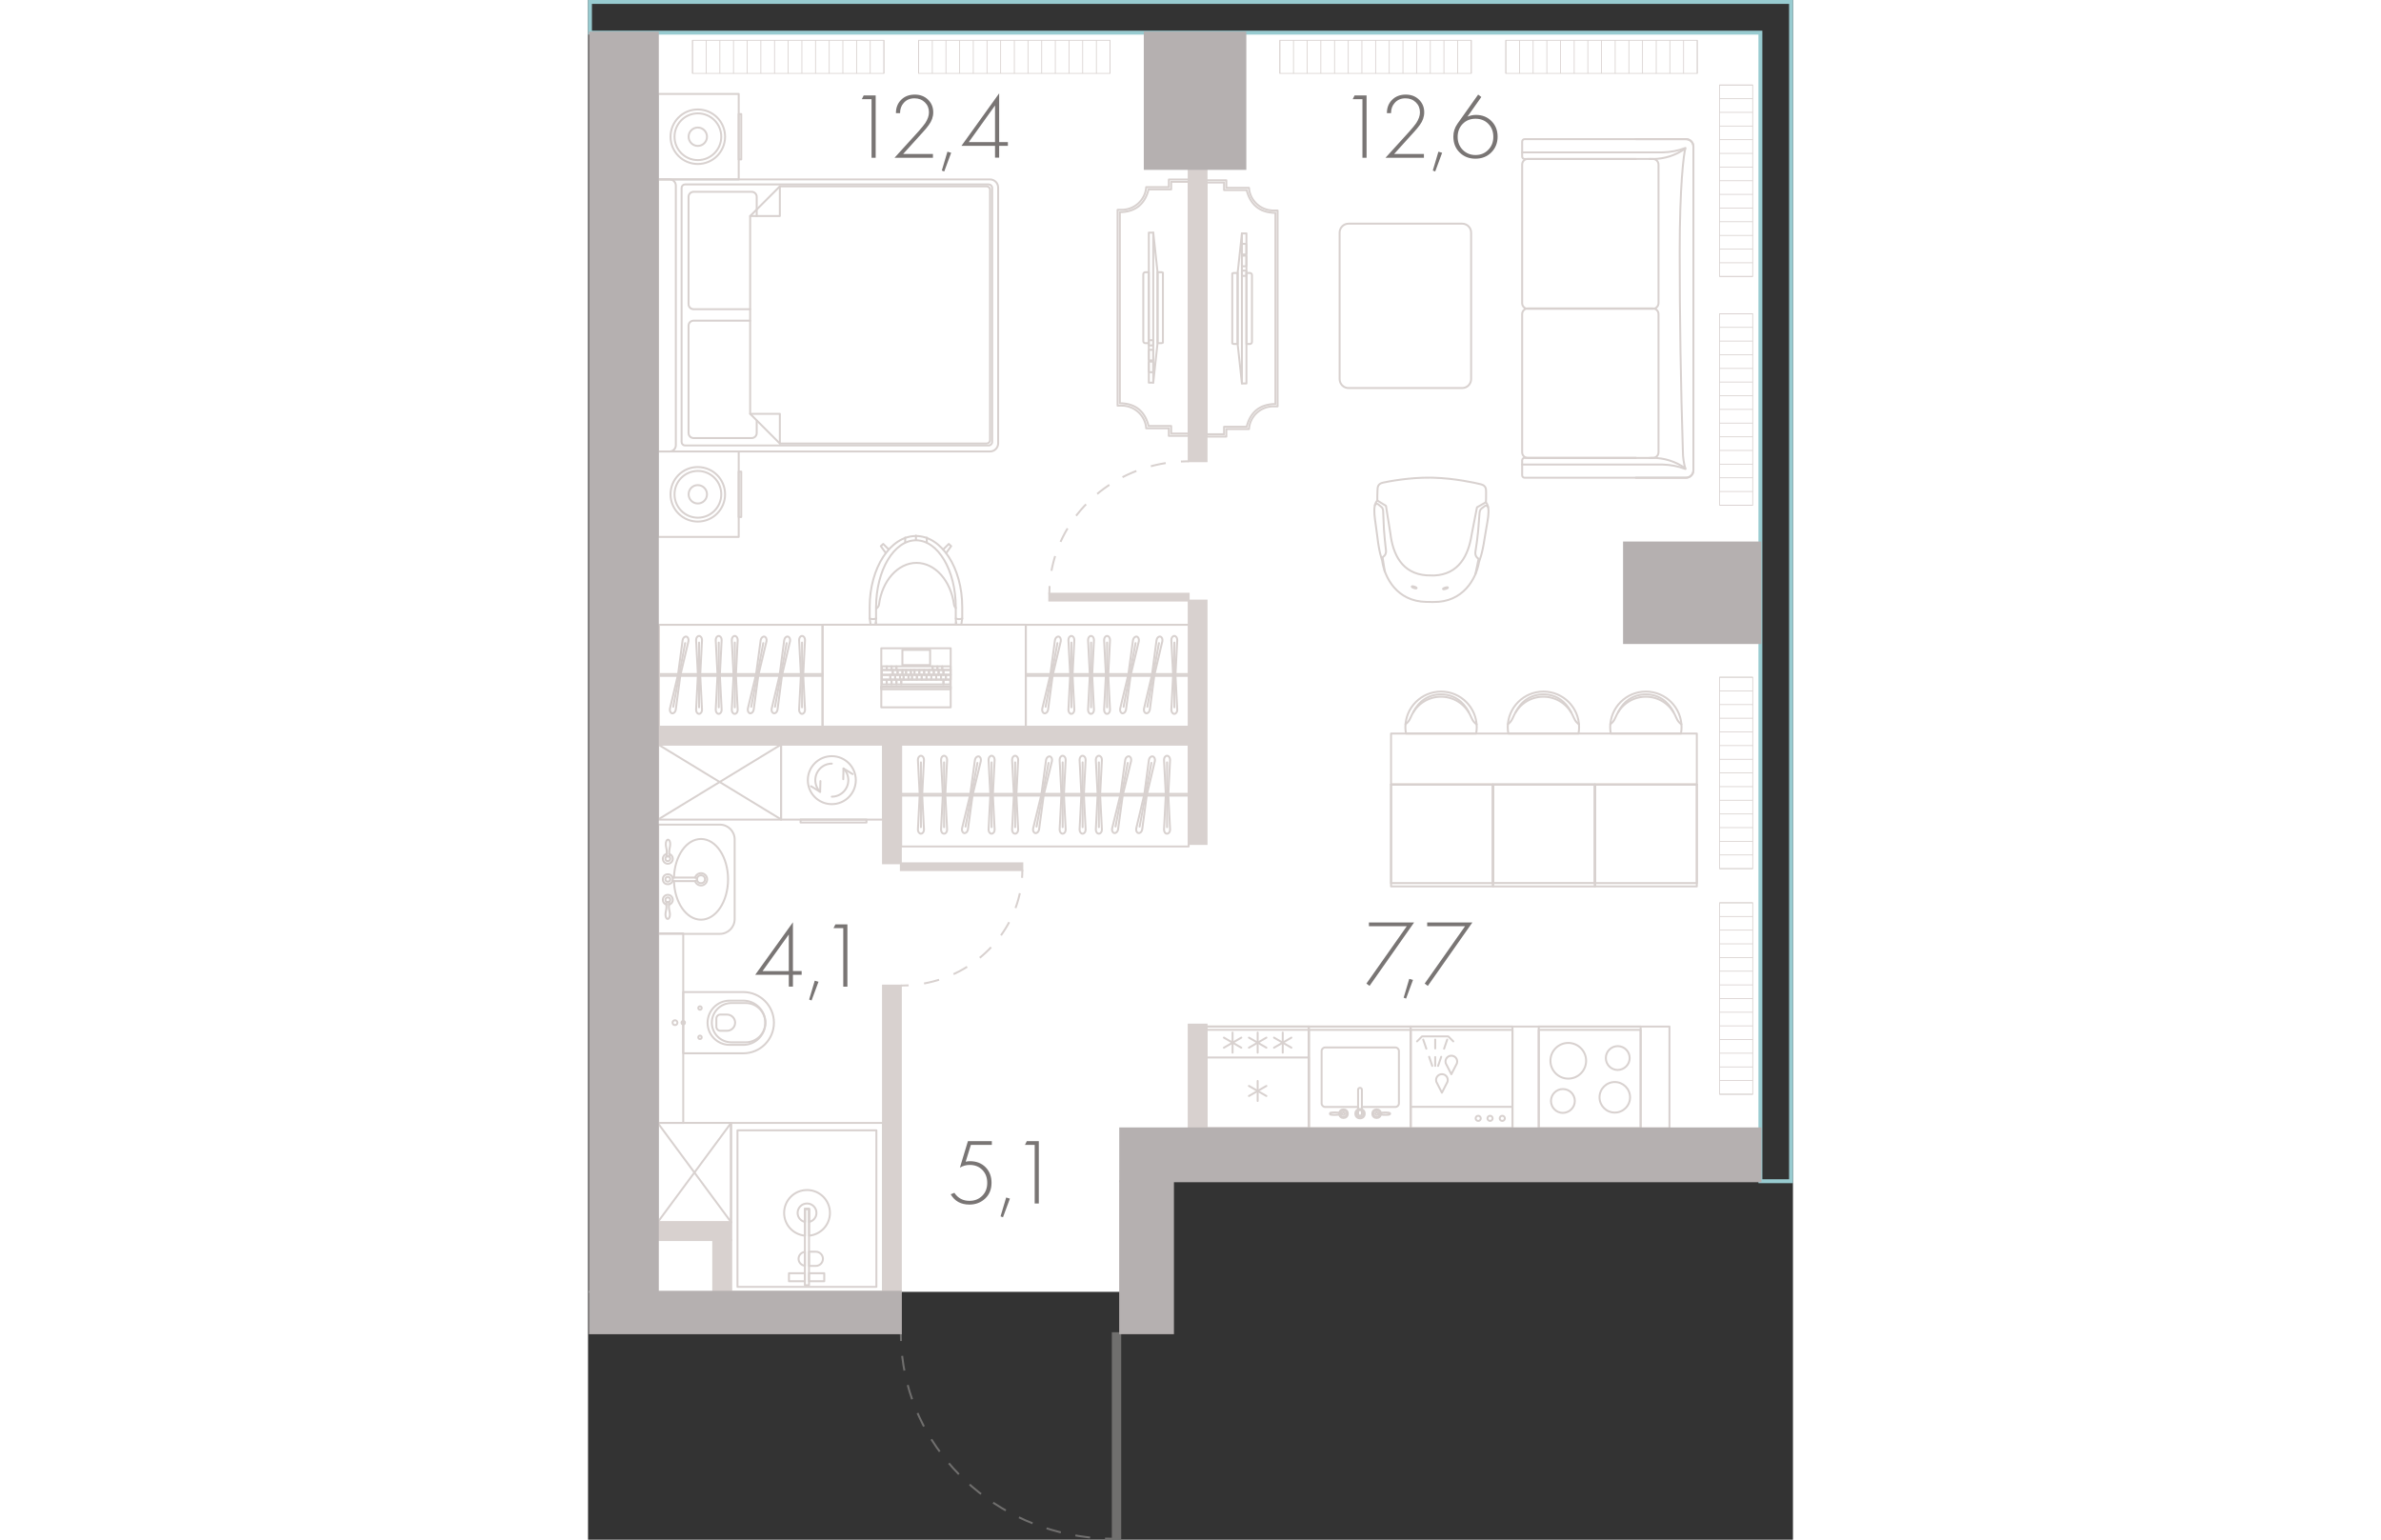 <?xml version="1.0" encoding="utf-8"?>
<!-- Generator: Adobe Illustrator 26.0.3, SVG Export Plug-In . SVG Version: 6.00 Build 0)  -->
<svg version="1.1" xmlns="http://www.w3.org/2000/svg" xmlns:xlink="http://www.w3.org/1999/xlink" x="0px" y="0px"
	 viewBox="0 0 154.66 197.63" enable-background="new 0 0 154.66 197.63" xml:space="preserve" width="883" height="571">
<rect x="0" y="0" width="154.66" height="197.63" fill="#333333" stroke="none"/>
<g id="fon">
</g>
<g id="flats">
	<polygon id="fl_6" fill="#FFFFFF" points="8.95,4.18 8.95,156.88 8.95,156.88 8.95,165.82 68.42,165.82 68.42,144.84 
		150.48,144.84 150.48,4.18 	"/>
</g>
<g id="elevator">
</g>
<g id="mebel">
	<g>
		
			<path fill="none" stroke="#D8D1CF" stroke-width="0.25" stroke-linecap="round" stroke-linejoin="round" stroke-miterlimit="10" d="
			M134.5,58.77l-14.28,0c-0.18,0-0.32,0.14-0.32,0.32l0,1.91c0,0.18,0.14,0.32,0.32,0.32l14.28,0l0.95,0l5.48,0
			c0.52,0,0.95-0.42,0.95-0.95l0-41.56c0-0.52-0.42-0.95-0.95-0.95l-6.44,0"/>
		
			<path fill="none" stroke="#D8D1CF" stroke-width="0.25" stroke-linecap="round" stroke-linejoin="round" stroke-miterlimit="10" d="
			M134.5,20.41l-14.28,0c-0.18,0-0.32-0.14-0.32-0.32v-1.91c0-0.18,0.14-0.32,0.32-0.32l14.28,0h0.95l5.48,0
			c0.52,0,0.95,0.42,0.95,0.95l0,41.56c0,0.52-0.42,0.95-0.95,0.95l-6.44,0"/>
		
			<path fill="none" stroke="#D8D1CF" stroke-width="0.25" stroke-linecap="round" stroke-linejoin="round" stroke-miterlimit="10" d="
			M140.83,60.1c-1.23-0.86-2.69-1.33-4.19-1.33c-0.12,0-0.25,0-0.37,0.01"/>
		
			<path fill="none" stroke="#D8D1CF" stroke-width="0.25" stroke-linecap="round" stroke-linejoin="round" stroke-miterlimit="10" d="
			M136.26,20.4c0.12,0.01,0.25,0.01,0.37,0.01c1.5,0,2.96-0.46,4.19-1.33"/>
		
			<path fill="none" stroke="#D8D1CF" stroke-width="0.25" stroke-linecap="round" stroke-linejoin="round" stroke-miterlimit="10" d="
			M120.63,39.59l16.04,0c0.4,0,0.73,0.32,0.73,0.73l0,17.73c0,0.4-0.32,0.73-0.73,0.73l-16.04,0c-0.4,0-0.73-0.32-0.73-0.73l0-17.73
			C119.9,39.92,120.23,39.59,120.63,39.59z"/>
		
			<path fill="none" stroke="#D8D1CF" stroke-width="0.25" stroke-linecap="round" stroke-linejoin="round" stroke-miterlimit="10" d="
			M120.63,20.4l16.04,0c0.4,0,0.73,0.33,0.73,0.73l0,17.78c0,0.4-0.33,0.73-0.73,0.73l-16.04,0c-0.4,0-0.73-0.33-0.73-0.73l0-17.78
			C119.9,20.72,120.22,20.4,120.63,20.4z"/>
		
			<path fill="none" stroke="#D8D1CF" stroke-width="0.25" stroke-linecap="round" stroke-linejoin="round" stroke-miterlimit="10" d="
			M119.9,19.56l12.24,0l5.77,0l0,0c1.01-0.02,2.01-0.21,2.95-0.57c-0.22,0.74-0.74,4.85-0.74,13.37c0,8.52,0.14,17.04,0.41,25.55
			c0,0,0,0,0,0c0,0.77,0.11,1.54,0.33,2.29c-0.94-0.36-1.94-0.55-2.95-0.57l-5.77,0l-12.23,0"/>
	</g>
	<g>
		
			<path fill="none" stroke="#D8D1CF" stroke-width="0.25" stroke-linecap="round" stroke-linejoin="round" stroke-miterlimit="10" d="
			M8.95,57.95H51.6c0.57,0,1.04-0.47,1.04-1.04V24.07c0-0.57-0.47-1.04-1.04-1.04H8.95V57.95z"/>
		
			<path fill="none" stroke="#D8D1CF" stroke-width="0.25" stroke-linecap="round" stroke-linejoin="round" stroke-miterlimit="10" d="
			M12.46,23.67h38.96c0.25,0,0.45,0.2,0.45,0.45v32.61c0,0.25-0.2,0.45-0.45,0.45H12.46c-0.25,0-0.45-0.2-0.45-0.45V24.12
			C12.01,23.87,12.21,23.67,12.46,23.67z"/>
		
			<path fill="none" stroke="#D8D1CF" stroke-width="0.25" stroke-linecap="round" stroke-linejoin="round" stroke-miterlimit="10" d="
			M24.62,56.93h26.54c0.24,0,0.44-0.2,0.44-0.44V24.36c0-0.24-0.2-0.44-0.44-0.44H24.62l-3.81,3.81v25.39L24.62,56.93z"/>
		<g>
			
				<rect x="8.95" y="57.95" transform="matrix(-1 -1.224647e-16 1.224647e-16 -1 28.289 126.866)" fill="none" stroke="#D8D1CF" stroke-width="0.25" stroke-linecap="round" stroke-linejoin="round" stroke-miterlimit="10" width="10.38" height="10.97"/>
			
				<rect x="19.34" y="60.53" transform="matrix(-1 -1.224647e-16 1.224647e-16 -1 39.004 126.891)" fill="none" stroke="#D8D1CF" stroke-width="0.25" stroke-linecap="round" stroke-linejoin="round" stroke-miterlimit="10" width="0.33" height="5.82"/>
			
				<path fill="none" stroke="#D8D1CF" stroke-width="0.25" stroke-linecap="round" stroke-linejoin="round" stroke-miterlimit="10" d="
				M10.59,63.45c0,1.94,1.57,3.5,3.5,3.5c1.93,0,3.5-1.57,3.5-3.5c0-1.94-1.57-3.5-3.5-3.5C12.16,59.94,10.59,61.51,10.59,63.45"/>
			
				<path fill="none" stroke="#D8D1CF" stroke-width="0.25" stroke-linecap="round" stroke-linejoin="round" stroke-miterlimit="10" d="
				M11.1,63.45c0,1.66,1.34,3,3,3c1.65,0,3-1.34,3-3c0-1.66-1.34-3-3-3C12.44,60.45,11.1,61.79,11.1,63.45"/>
			
				<path fill="none" stroke="#D8D1CF" stroke-width="0.25" stroke-linecap="round" stroke-linejoin="round" stroke-miterlimit="10" d="
				M12.91,63.45c0,0.65,0.53,1.18,1.18,1.18c0.65,0,1.18-0.53,1.18-1.18c0-0.65-0.53-1.18-1.18-1.18
				C13.44,62.26,12.91,62.79,12.91,63.45"/>
		</g>
		<g>
			
				<rect x="8.95" y="12.05" transform="matrix(-1 -1.224647e-16 1.224647e-16 -1 28.289 35.077)" fill="none" stroke="#D8D1CF" stroke-width="0.25" stroke-linecap="round" stroke-linejoin="round" stroke-miterlimit="10" width="10.38" height="10.97"/>
			
				<rect x="19.34" y="14.64" transform="matrix(-1 -1.224647e-16 1.224647e-16 -1 39.004 35.102)" fill="none" stroke="#D8D1CF" stroke-width="0.25" stroke-linecap="round" stroke-linejoin="round" stroke-miterlimit="10" width="0.33" height="5.82"/>
			
				<path fill="none" stroke="#D8D1CF" stroke-width="0.25" stroke-linecap="round" stroke-linejoin="round" stroke-miterlimit="10" d="
				M10.59,17.55c0,1.94,1.57,3.5,3.5,3.5c1.93,0,3.5-1.57,3.5-3.5c0-1.94-1.57-3.5-3.5-3.5C12.16,14.05,10.59,15.62,10.59,17.55"/>
			
				<path fill="none" stroke="#D8D1CF" stroke-width="0.25" stroke-linecap="round" stroke-linejoin="round" stroke-miterlimit="10" d="
				M11.1,17.55c0,1.66,1.34,3,3,3c1.65,0,3-1.34,3-3c0-1.66-1.34-3-3-3C12.44,14.55,11.1,15.9,11.1,17.55"/>
			
				<path fill="none" stroke="#D8D1CF" stroke-width="0.25" stroke-linecap="round" stroke-linejoin="round" stroke-miterlimit="10" d="
				M12.91,17.55c0,0.65,0.53,1.18,1.18,1.18c0.65,0,1.18-0.53,1.18-1.18c0-0.65-0.53-1.18-1.18-1.18
				C13.44,16.37,12.91,16.9,12.91,17.55"/>
		</g>
		
			<path fill="none" stroke="#D8D1CF" stroke-width="0.25" stroke-linecap="round" stroke-linejoin="round" stroke-miterlimit="10" d="
			M8.95,57.95h1.51c0.45,0,0.81-0.36,0.81-0.81V23.83c0-0.45-0.36-0.81-0.81-0.81H8.95V57.95z"/>
		
			<polyline fill="none" stroke="#D8D1CF" stroke-width="0.25" stroke-linecap="round" stroke-linejoin="round" stroke-miterlimit="10" points="
			20.81,53.12 24.62,53.12 24.62,56.93 		"/>
		
			<polyline fill="none" stroke="#D8D1CF" stroke-width="0.25" stroke-linecap="round" stroke-linejoin="round" stroke-miterlimit="10" points="
			20.81,27.73 24.62,27.73 24.62,23.92 		"/>
		
			<path fill="none" stroke="#D8D1CF" stroke-width="0.25" stroke-linecap="round" stroke-linejoin="round" stroke-miterlimit="10" d="
			M21.65,54v1.58c0,0.36-0.29,0.65-0.65,0.65h-7.45c-0.36,0-0.65-0.29-0.65-0.65V41.81c0-0.36,0.29-0.65,0.65-0.65h7.26"/>
		
			<path fill="none" stroke="#D8D1CF" stroke-width="0.25" stroke-linecap="round" stroke-linejoin="round" stroke-miterlimit="10" d="
			M20.81,39.69h-7.26c-0.36,0-0.65-0.29-0.65-0.65V25.27c0-0.36,0.29-0.65,0.65-0.65H21c0.36,0,0.65,0.29,0.65,0.65v2.46"/>
	</g>
	<g>
		
			<path fill="none" stroke="#D8D1CF" stroke-width="0.25" stroke-linecap="round" stroke-linejoin="round" stroke-miterlimit="10" d="
			M112.2,28.71H97.62c-0.64,0-1.15,0.52-1.15,1.15v18.8c0,0.64,0.52,1.15,1.15,1.15h14.58c0.64,0,1.15-0.52,1.15-1.15v-18.8
			C113.35,29.23,112.84,28.71,112.2,28.71z"/>
	</g>
	
		<path fill="none" stroke="#D8D1CF" stroke-width="0.25" stroke-linecap="round" stroke-linejoin="round" stroke-miterlimit="10" d="
		M81.93,56.04v-0.97h2.91l0-0.1c0.17-1.58,1.51-2.81,3.13-2.81h0.54v-1.11h0V27.02h-0.54c-1.62,0-2.96-1.23-3.13-2.81l0-0.1h-2.91
		v-0.97h-2.54v26.59v1.32v4.99H81.93z"/>
	
		<path fill="none" stroke="#D8D1CF" stroke-width="0.25" stroke-linecap="round" stroke-linejoin="round" stroke-miterlimit="10" d="
		M81.64,55.75v-0.97h2.9c0.43-1.74,1.56-2.91,3.69-2.92V29.04h0v-1.72c-2.13-0.01-3.26-1.18-3.69-2.92h-2.9v-0.97h-2.25v4.79v0.82
		v26.7H81.64z"/>
	<g>
		
			<rect x="9.01" y="95.57" transform="matrix(-1 -1.224647e-16 1.224647e-16 -1 33.785 200.77)" fill="none" stroke="#D8D1CF" stroke-width="0.25" stroke-linecap="round" stroke-linejoin="round" stroke-miterlimit="10" width="15.77" height="9.63"/>
		
			<line fill="none" stroke="#D8D1CF" stroke-width="0.25" stroke-linecap="round" stroke-linejoin="round" stroke-miterlimit="10" x1="9.01" y1="105.18" x2="24.78" y2="95.57"/>
		
			<line fill="none" stroke="#D8D1CF" stroke-width="0.25" stroke-linecap="round" stroke-linejoin="round" stroke-miterlimit="10" x1="9.01" y1="95.57" x2="24.78" y2="105.18"/>
	</g>
	<g>
		
			<rect x="8.95" y="144.14" transform="matrix(-1 -1.224647e-16 1.224647e-16 -1 27.313 301.034)" fill="none" stroke="#D8D1CF" stroke-width="0.25" stroke-linecap="round" stroke-linejoin="round" stroke-miterlimit="10" width="9.41" height="12.76"/>
		
			<line fill="none" stroke="#D8D1CF" stroke-width="0.25" stroke-linecap="round" stroke-linejoin="round" stroke-miterlimit="10" x1="8.95" y1="156.87" x2="18.36" y2="144.14"/>
		
			<line fill="none" stroke="#D8D1CF" stroke-width="0.25" stroke-linecap="round" stroke-linejoin="round" stroke-miterlimit="10" x1="8.95" y1="144.14" x2="18.36" y2="156.87"/>
	</g>
	<g>
		
			<rect x="24.78" y="95.57" fill="none" stroke="#D8D1CF" stroke-width="0.25" stroke-linecap="round" stroke-linejoin="round" stroke-miterlimit="10" width="13.08" height="9.63"/>
		
			<circle fill="none" stroke="#D8D1CF" stroke-width="0.25" stroke-linecap="round" stroke-linejoin="round" stroke-miterlimit="10" cx="31.29" cy="100.14" r="3.08"/>
		
			<rect x="27.28" y="105.2" fill="none" stroke="#D8D1CF" stroke-width="0.25" stroke-linecap="round" stroke-linejoin="round" stroke-miterlimit="10" width="8.46" height="0.38"/>
		
			<path fill="none" stroke="#D8D1CF" stroke-width="0.25" stroke-linecap="round" stroke-linejoin="round" stroke-miterlimit="10" d="
			M29.79,101.64c-0.4-0.4-0.62-0.94-0.62-1.5c0-1.17,0.95-2.12,2.12-2.12"/>
		
			<polyline fill="none" stroke="#D8D1CF" stroke-width="0.25" stroke-linecap="round" stroke-linejoin="round" stroke-miterlimit="10" points="
			29.83,100.26 29.79,101.64 28.62,100.92 		"/>
		
			<path fill="none" stroke="#D8D1CF" stroke-width="0.25" stroke-linecap="round" stroke-linejoin="round" stroke-miterlimit="10" d="
			M32.79,98.64c0.4,0.4,0.62,0.94,0.62,1.5c0,1.17-0.95,2.12-2.12,2.12"/>
		
			<polyline fill="none" stroke="#D8D1CF" stroke-width="0.25" stroke-linecap="round" stroke-linejoin="round" stroke-miterlimit="10" points="
			32.76,100.02 32.79,98.64 33.96,99.36 		"/>
	</g>
	<g>
		
			<path fill="none" stroke="#D8D1CF" stroke-width="0.25" stroke-linecap="round" stroke-linejoin="round" stroke-miterlimit="10" d="
			M115.08,69.11c-0.31,2.13-0.69,2.86-0.72,3.05c-0.37,2.14-2.04,5.17-5.85,5.11l-0.26,0l-0.38-0.01l-0.26,0
			c-3.81-0.06-5.38-3.15-5.68-5.3c-0.03-0.19-0.38-0.94-0.62-3.08c-0.24-2.14-0.73-3.83,0-4.64c0,0-0.01-0.95,0.02-1.29
			c0.03-0.33-0.04-0.83,0.71-1c0.73-0.16,3.38-0.67,6.1-0.64l0.38,0.01c2.72,0.07,5.35,0.66,6.08,0.84
			c0.74,0.19,0.65,0.69,0.67,1.02c0.02,0.33-0.02,1.29-0.02,1.29C115.94,65.31,115.39,66.98,115.08,69.11z"/>
		
			<path fill="none" stroke="#D8D1CF" stroke-width="0.25" stroke-linecap="round" stroke-linejoin="round" stroke-miterlimit="10" d="
			M101,64.85c0.05-0.16,0.22-0.18,0.3-0.18c0.08,0,0.32,0.24,0.53,0.4c0.21,0.16,0.22,0.42,0.23,0.57c0.01,0.15,0.02,0.34,0.02,0.51
			c0.01,0.17,0.04,1.11,0.08,1.81c0.04,0.7,0.18,2.03,0.26,2.68c0.08,0.65-0.44,0.88-0.44,0.88l0.29,1.86"/>
		
			<path fill="none" stroke="#D8D1CF" stroke-width="0.25" stroke-linecap="round" stroke-linejoin="round" stroke-miterlimit="10" d="
			M107.87,77.27"/>
		
			<path fill="none" stroke="#D8D1CF" stroke-width="0.25" stroke-linecap="round" stroke-linejoin="round" stroke-miterlimit="10" d="
			M108.08,64.36"/>
		
			<path fill="none" stroke="#D8D1CF" stroke-width="0.25" stroke-linecap="round" stroke-linejoin="round" stroke-miterlimit="10" d="
			M115.23,64.48l-1.13,0.64l-0.69,3.55c-0.4,2.57-1.62,5.08-4.83,5.2l-0.94-0.02c-3.2-0.22-4.34-2.77-4.65-5.35l-0.57-3.57
			l-1.11-0.68"/>
		
			<path fill="none" stroke="#D8D1CF" stroke-width="0.25" stroke-linecap="round" stroke-linejoin="round" stroke-miterlimit="10" d="
			M115.52,65.09c-0.04-0.16-0.22-0.19-0.3-0.19s-0.33,0.23-0.54,0.38s-0.23,0.41-0.25,0.56c-0.02,0.15-0.03,0.34-0.04,0.51
			c-0.01,0.17-0.08,1.1-0.14,1.81s-0.24,2.02-0.35,2.67c-0.1,0.65,0.41,0.89,0.41,0.89l-0.41,1.98"/>
		
			<path fill="none" stroke="#D8D1CF" stroke-width="0.25" stroke-linecap="round" stroke-linejoin="round" stroke-miterlimit="10" d="
			M108.46,64.37"/>
		<g>
			
				<ellipse transform="matrix(0.321 -0.947 0.947 0.321 0.58 151.633)" fill="none" stroke="#D8D1CF" stroke-width="0.25" stroke-linecap="round" stroke-linejoin="round" stroke-miterlimit="10" cx="106.07" cy="75.41" rx="0.09" ry="0.33"/>
			
				<ellipse transform="matrix(0.957 -0.289 0.289 0.957 -17.133 35.096)" fill="none" stroke="#D8D1CF" stroke-width="0.25" stroke-linecap="round" stroke-linejoin="round" stroke-miterlimit="10" cx="110.11" cy="75.48" rx="0.33" ry="0.09"/>
		</g>
	</g>
	
		<rect x="9.01" y="119.81" transform="matrix(-1 -1.131909e-10 1.131909e-10 -1 21.23 263.946)" fill="none" stroke="#D8D1CF" stroke-width="0.25" stroke-linecap="round" stroke-linejoin="round" stroke-miterlimit="10" width="3.21" height="24.33"/>
	<g>
		
			<path fill="none" stroke="#D8D1CF" stroke-width="0.25" stroke-linecap="round" stroke-linejoin="round" stroke-miterlimit="10" d="
			M12.22,135.2h7.71c2.17,0,3.93-1.76,3.93-3.93c0-2.17-1.76-3.93-3.93-3.93h-7.71V135.2z"/>
		
			<path fill="none" stroke="#D8D1CF" stroke-width="0.25" stroke-linecap="round" stroke-linejoin="round" stroke-miterlimit="10" d="
			M18.18,128.44h1.74c1.57,0,2.84,1.27,2.84,2.84l0,0c0,1.57-1.27,2.84-2.84,2.84h-1.74c-1.57,0-2.84-1.27-2.84-2.84l0,0
			C15.35,129.71,16.62,128.44,18.18,128.44z"/>
		
			<path fill="none" stroke="#D8D1CF" stroke-width="0.25" stroke-linecap="round" stroke-linejoin="round" stroke-miterlimit="10" d="
			M18.41,128.75h1.83c1.39,0,2.52,1.13,2.52,2.52l0,0c0,1.39-1.13,2.52-2.52,2.52h-1.83c-1.39,0-2.52-1.13-2.52-2.52l0,0
			C15.89,129.88,17.02,128.75,18.41,128.75z"/>
		
			<path fill="none" stroke="#D8D1CF" stroke-width="0.25" stroke-linecap="round" stroke-linejoin="round" stroke-miterlimit="10" d="
			M16.98,132.31h0.43h0.31h0.12c0.57,0,1.04-0.46,1.04-1.04c0-0.57-0.46-1.04-1.04-1.04h-0.12h-0.31h-0.43
			c-0.28,0-0.51,0.23-0.51,0.51v1.06C16.48,132.08,16.7,132.31,16.98,132.31z"/>
		
			<circle fill="none" stroke="#D8D1CF" stroke-width="0.25" stroke-linecap="round" stroke-linejoin="round" stroke-miterlimit="10" cx="11.16" cy="131.27" r="0.31"/>
		
			<circle fill="none" stroke="#D8D1CF" stroke-width="0.25" stroke-linecap="round" stroke-linejoin="round" stroke-miterlimit="10" cx="12.22" cy="131.27" r="0.22"/>
		
			<circle fill="none" stroke="#D8D1CF" stroke-width="0.25" stroke-linecap="round" stroke-linejoin="round" stroke-miterlimit="10" cx="14.37" cy="129.39" r="0.22"/>
		
			<circle fill="none" stroke="#D8D1CF" stroke-width="0.25" stroke-linecap="round" stroke-linejoin="round" stroke-miterlimit="10" cx="14.37" cy="133.15" r="0.22"/>
	</g>
	<g>
		
			<rect x="17.26" y="145.22" transform="matrix(-5.974350e-11 1 -1 -5.974350e-11 183.078 126.877)" fill="none" stroke="#D8D1CF" stroke-width="0.25" stroke-linecap="round" stroke-linejoin="round" stroke-miterlimit="10" width="21.68" height="19.52"/>
		<g>
			<g>
				
					<rect x="28.36" y="163.43" fill="none" stroke="#D8D1CF" stroke-width="0.25" stroke-linecap="round" stroke-linejoin="round" stroke-miterlimit="10" width="1.96" height="1.03"/>
				
					<rect x="25.79" y="163.43" fill="none" stroke="#D8D1CF" stroke-width="0.25" stroke-linecap="round" stroke-linejoin="round" stroke-miterlimit="10" width="2.04" height="1.03"/>
			</g>
			
				<rect x="23.2" y="159.81" transform="matrix(-4.492514e-11 1 -1 -4.492514e-11 188.174 131.973)" fill="none" stroke="#D8D1CF" stroke-width="0.25" stroke-linecap="round" stroke-linejoin="round" stroke-miterlimit="10" width="9.8" height="0.53"/>
			<g>
				
					<path fill="none" stroke="#D8D1CF" stroke-width="0.25" stroke-linecap="round" stroke-linejoin="round" stroke-miterlimit="10" d="
					M27.84,160.69c-0.46,0.05-0.82,0.42-0.82,0.89s0.36,0.84,0.82,0.89V160.69z"/>
				
					<path fill="none" stroke="#D8D1CF" stroke-width="0.25" stroke-linecap="round" stroke-linejoin="round" stroke-miterlimit="10" d="
					M28.36,162.49h0.88c0.5,0,0.91-0.41,0.91-0.91s-0.41-0.91-0.91-0.91h-0.88V162.49z"/>
			</g>
			
				<path fill="none" stroke="#D8D1CF" stroke-width="0.25" stroke-linecap="round" stroke-linejoin="round" stroke-miterlimit="10" d="
				M27.84,155.17h0.53v3.44c1.5-0.14,2.68-1.38,2.68-2.92c0-1.63-1.32-2.94-2.94-2.94c-1.63,0-2.94,1.32-2.94,2.94
				c0,1.54,1.18,2.78,2.68,2.92V155.17z"/>
			
				<path fill="none" stroke="#D8D1CF" stroke-width="0.25" stroke-linecap="round" stroke-linejoin="round" stroke-miterlimit="10" d="
				M27.84,155.17h0.53v1.68c0.54-0.12,0.95-0.58,0.95-1.16c0-0.67-0.54-1.21-1.21-1.21c-0.67,0-1.21,0.54-1.21,1.21
				c0,0.58,0.41,1.04,0.95,1.16V155.17z"/>
		</g>
		
			<rect x="19.19" y="145.1" transform="matrix(-1 -3.321089e-11 3.321089e-11 -1 56.201 310.279)" fill="none" stroke="#D8D1CF" stroke-width="0.25" stroke-linecap="round" stroke-linejoin="round" stroke-miterlimit="10" width="17.83" height="20.09"/>
	</g>
	<g>
		
			<rect x="79.39" y="131.76" transform="matrix(-1 -5.479673e-11 5.479673e-11 -1 218.198 276.605)" fill="none" stroke="#D8D1CF" stroke-width="0.25" stroke-linecap="round" stroke-linejoin="round" stroke-miterlimit="10" width="59.42" height="13.08"/>
	</g>
	<g>
		<g>
			
				<rect x="122.03" y="131.76" transform="matrix(-1 -1.224647e-16 1.224647e-16 -1 257.139 276.605)" fill="none" stroke="#D8D1CF" stroke-width="0.25" stroke-linecap="round" stroke-linejoin="round" stroke-miterlimit="10" width="13.08" height="13.08"/>
			
				<rect x="122.03" y="132.2" transform="matrix(-1 -1.224647e-16 1.224647e-16 -1 257.139 277.041)" fill="none" stroke="#D8D1CF" stroke-width="0.25" stroke-linecap="round" stroke-linejoin="round" stroke-miterlimit="10" width="13.08" height="12.65"/>
		</g>
		
			<path fill="none" stroke="#D8D1CF" stroke-width="0.25" stroke-linecap="round" stroke-linejoin="round" stroke-miterlimit="10" d="
			M126.66,141.32c0-0.84-0.68-1.53-1.53-1.53c-0.84,0-1.53,0.68-1.53,1.53c0,0.84,0.68,1.53,1.53,1.53
			C125.97,142.84,126.66,142.16,126.66,141.32"/>
		
			<path fill="none" stroke="#D8D1CF" stroke-width="0.25" stroke-linecap="round" stroke-linejoin="round" stroke-miterlimit="10" d="
			M133.7,135.81c0-0.84-0.68-1.53-1.53-1.53c-0.84,0-1.53,0.68-1.53,1.53c0,0.84,0.68,1.53,1.53,1.53
			C133.01,137.33,133.7,136.65,133.7,135.81"/>
		
			<path fill="none" stroke="#D8D1CF" stroke-width="0.25" stroke-linecap="round" stroke-linejoin="round" stroke-miterlimit="10" d="
			M133.75,140.85c0-1.08-0.88-1.96-1.96-1.96c-1.08,0-1.96,0.88-1.96,1.96c0,1.08,0.88,1.96,1.96,1.96
			C132.87,142.81,133.75,141.93,133.75,140.85"/>
		
			<path fill="none" stroke="#D8D1CF" stroke-width="0.25" stroke-linecap="round" stroke-linejoin="round" stroke-miterlimit="10" d="
			M128.11,136.16c0-1.26-1.03-2.29-2.29-2.29c-1.26,0-2.29,1.02-2.29,2.29c0,1.26,1.03,2.29,2.29,2.29
			C127.08,138.45,128.11,137.43,128.11,136.16"/>
	</g>
	<g>
		<g>
			
				<rect x="105.57" y="131.76" transform="matrix(-1 -4.505164e-11 4.505164e-11 -1 224.228 276.605)" fill="none" stroke="#D8D1CF" stroke-width="0.25" stroke-linecap="round" stroke-linejoin="round" stroke-miterlimit="10" width="13.08" height="13.08"/>
			
				<rect x="105.57" y="132.2" transform="matrix(-1 -4.505164e-11 4.505164e-11 -1 224.228 277.041)" fill="none" stroke="#D8D1CF" stroke-width="0.25" stroke-linecap="round" stroke-linejoin="round" stroke-miterlimit="10" width="13.08" height="12.65"/>
		</g>
		
			<path fill="none" stroke="#D8D1CF" stroke-width="0.25" stroke-linecap="round" stroke-linejoin="round" stroke-miterlimit="10" d="
			M117.02,143.55c0-0.18,0.14-0.33,0.33-0.33c0.18,0,0.33,0.15,0.33,0.33s-0.15,0.33-0.33,0.33
			C117.16,143.88,117.02,143.73,117.02,143.55"/>
		
			<path fill="none" stroke="#D8D1CF" stroke-width="0.25" stroke-linecap="round" stroke-linejoin="round" stroke-miterlimit="10" d="
			M115.45,143.55c0-0.18,0.15-0.33,0.33-0.33c0.18,0,0.33,0.15,0.33,0.33s-0.15,0.33-0.33,0.33
			C115.6,143.88,115.45,143.73,115.45,143.55"/>
		
			<path fill="none" stroke="#D8D1CF" stroke-width="0.25" stroke-linecap="round" stroke-linejoin="round" stroke-miterlimit="10" d="
			M113.93,143.55c0-0.18,0.14-0.33,0.33-0.33c0.18,0,0.33,0.15,0.33,0.33s-0.14,0.33-0.33,0.33
			C114.08,143.88,113.93,143.73,113.93,143.55"/>
		
			<line fill="none" stroke="#D8D1CF" stroke-width="0.25" stroke-linecap="round" stroke-linejoin="round" stroke-miterlimit="10" x1="118.65" y1="142.07" x2="105.57" y2="142.07"/>
		<g>
			<g>
				
					<polyline fill="none" stroke="#D8D1CF" stroke-width="0.25" stroke-linecap="round" stroke-linejoin="round" stroke-miterlimit="10" points="
					111.06,133.67 110.42,133.03 107.05,133.03 106.41,133.67 				"/>
				
					<line fill="none" stroke="#D8D1CF" stroke-width="0.25" stroke-linecap="round" stroke-linejoin="round" stroke-miterlimit="10" x1="108.74" y1="133.44" x2="108.74" y2="134.58"/>
				
					<line fill="none" stroke="#D8D1CF" stroke-width="0.25" stroke-linecap="round" stroke-linejoin="round" stroke-miterlimit="10" x1="108.74" y1="135.68" x2="108.74" y2="136.82"/>
				
					<line fill="none" stroke="#D8D1CF" stroke-width="0.25" stroke-linecap="round" stroke-linejoin="round" stroke-miterlimit="10" x1="109.11" y1="136.82" x2="109.51" y2="135.65"/>
				
					<line fill="none" stroke="#D8D1CF" stroke-width="0.25" stroke-linecap="round" stroke-linejoin="round" stroke-miterlimit="10" x1="109.88" y1="134.61" x2="110.28" y2="133.44"/>
				
					<line fill="none" stroke="#D8D1CF" stroke-width="0.25" stroke-linecap="round" stroke-linejoin="round" stroke-miterlimit="10" x1="108.36" y1="136.82" x2="107.96" y2="135.65"/>
				
					<line fill="none" stroke="#D8D1CF" stroke-width="0.25" stroke-linecap="round" stroke-linejoin="round" stroke-miterlimit="10" x1="107.6" y1="134.61" x2="107.2" y2="133.44"/>
			</g>
			
				<path fill="none" stroke="#D8D1CF" stroke-width="0.25" stroke-linecap="round" stroke-linejoin="round" stroke-miterlimit="10" d="
				M110.09,136.48c-0.02-0.07-0.03-0.14-0.03-0.22c0-0.41,0.33-0.75,0.75-0.75s0.75,0.33,0.75,0.75c0,0.08-0.01,0.15-0.03,0.22
				l-0.72,1.41L110.09,136.48z"/>
			
				<path fill="none" stroke="#D8D1CF" stroke-width="0.25" stroke-linecap="round" stroke-linejoin="round" stroke-miterlimit="10" d="
				M108.88,138.85c-0.02-0.07-0.03-0.14-0.03-0.22c0-0.41,0.33-0.75,0.75-0.75s0.75,0.33,0.75,0.75c0,0.08-0.01,0.15-0.03,0.22
				l-0.72,1.41L108.88,138.85z"/>
		</g>
	</g>
	<g>
		<g>
			
				<rect x="92.51" y="131.76" transform="matrix(-1 -6.984447e-14 6.984447e-14 -1 198.101 276.605)" fill="none" stroke="#D8D1CF" stroke-width="0.25" stroke-linecap="round" stroke-linejoin="round" stroke-miterlimit="10" width="13.08" height="13.08"/>
			
				<rect x="92.51" y="132.2" transform="matrix(-1 -6.984447e-14 6.984447e-14 -1 198.101 277.041)" fill="none" stroke="#D8D1CF" stroke-width="0.25" stroke-linecap="round" stroke-linejoin="round" stroke-miterlimit="10" width="13.08" height="12.65"/>
		</g>
		<g>
			
				<path fill="none" stroke="#D8D1CF" stroke-width="0.25" stroke-linecap="round" stroke-linejoin="round" stroke-miterlimit="10" d="
				M96.8,143.01c-0.3,0.06-0.61,0.1-0.93,0.1c-0.19,0-0.39-0.01-0.58-0.04c-0.04-0.03-0.06-0.07-0.06-0.12
				c0-0.05,0.02-0.09,0.06-0.12c0.19-0.03,0.39-0.04,0.58-0.04c0.31,0,0.62,0.03,0.93,0.1"/>
			
				<path fill="none" stroke="#D8D1CF" stroke-width="0.25" stroke-linecap="round" stroke-linejoin="round" stroke-miterlimit="10" d="
				M98.84,142.09h-4.22c-0.25,0-0.46-0.21-0.46-0.46v-6.72c0-0.25,0.21-0.46,0.46-0.46h9c0.25,0,0.46,0.21,0.46,0.46v6.72
				c0,0.25-0.21,0.46-0.46,0.46h-4.29"/>
			
				<path fill="none" stroke="#D8D1CF" stroke-width="0.25" stroke-linecap="round" stroke-linejoin="round" stroke-miterlimit="10" d="
				M99.1,143.2h-0.03c-0.13,0-0.23-0.1-0.23-0.23v-3.1c0-0.13,0.1-0.23,0.23-0.23h0.03c0.13,0,0.23,0.1,0.23,0.23v3.1
				C99.34,143.1,99.23,143.2,99.1,143.2z"/>
			
				<circle fill="none" stroke="#D8D1CF" stroke-width="0.25" stroke-linecap="round" stroke-linejoin="round" stroke-miterlimit="10" cx="99.09" cy="142.95" r="0.6"/>
			
				<circle fill="none" stroke="#D8D1CF" stroke-width="0.25" stroke-linecap="round" stroke-linejoin="round" stroke-miterlimit="10" cx="99.09" cy="142.95" r="0.45"/>
			
				<circle fill="none" stroke="#D8D1CF" stroke-width="0.25" stroke-linecap="round" stroke-linejoin="round" stroke-miterlimit="10" cx="96.97" cy="142.95" r="0.55"/>
			
				<circle fill="none" stroke="#D8D1CF" stroke-width="0.25" stroke-linecap="round" stroke-linejoin="round" stroke-miterlimit="10" cx="96.97" cy="142.95" r="0.42"/>
			
				<circle fill="none" stroke="#D8D1CF" stroke-width="0.25" stroke-linecap="round" stroke-linejoin="round" stroke-miterlimit="10" cx="96.97" cy="142.95" r="0.17"/>
			
				<circle fill="none" stroke="#D8D1CF" stroke-width="0.25" stroke-linecap="round" stroke-linejoin="round" stroke-miterlimit="10" cx="101.22" cy="142.95" r="0.55"/>
			
				<circle fill="none" stroke="#D8D1CF" stroke-width="0.25" stroke-linecap="round" stroke-linejoin="round" stroke-miterlimit="10" cx="101.22" cy="142.95" r="0.42"/>
			
				<circle fill="none" stroke="#D8D1CF" stroke-width="0.25" stroke-linecap="round" stroke-linejoin="round" stroke-miterlimit="10" cx="101.22" cy="142.95" r="0.17"/>
			
				<path fill="none" stroke="#D8D1CF" stroke-width="0.25" stroke-linecap="round" stroke-linejoin="round" stroke-miterlimit="10" d="
				M102.95,142.95c0,0.13-0.25,0.14-0.25,0.14c-0.14,0.01-0.37,0.02-0.59,0.01c-0.21-0.01-0.63-0.06-0.73-0.09
				c0,0,0.01-0.03,0.01-0.06c0-0.03-0.01-0.05-0.01-0.05s0.32-0.07,0.64-0.09c0.32-0.02,0.51-0.01,0.68,0.01
				C102.7,142.82,102.95,142.82,102.95,142.95z"/>
		</g>
	</g>
	<g>
		
			<rect x="79.39" y="131.76" fill="none" stroke="#D8D1CF" stroke-width="0.25" stroke-linecap="round" stroke-linejoin="round" stroke-miterlimit="10" width="13.12" height="13.08"/>
		
			<rect x="79.39" y="132.19" fill="none" stroke="#D8D1CF" stroke-width="0.25" stroke-linecap="round" stroke-linejoin="round" stroke-miterlimit="10" width="13.12" height="12.65"/>
		<g>
			
				<line fill="none" stroke="#D8D1CF" stroke-width="0.25" stroke-linecap="round" stroke-linejoin="round" stroke-miterlimit="10" x1="85.95" y1="141.32" x2="85.95" y2="138.75"/>
			
				<line fill="none" stroke="#D8D1CF" stroke-width="0.25" stroke-linecap="round" stroke-linejoin="round" stroke-miterlimit="10" x1="87.07" y1="140.68" x2="84.83" y2="139.39"/>
			
				<line fill="none" stroke="#D8D1CF" stroke-width="0.25" stroke-linecap="round" stroke-linejoin="round" stroke-miterlimit="10" x1="87.07" y1="139.39" x2="84.83" y2="140.68"/>
		</g>
		<g>
			<g>
				
					<line fill="none" stroke="#D8D1CF" stroke-width="0.25" stroke-linecap="round" stroke-linejoin="round" stroke-miterlimit="10" x1="89.17" y1="135.12" x2="89.17" y2="132.54"/>
				
					<line fill="none" stroke="#D8D1CF" stroke-width="0.25" stroke-linecap="round" stroke-linejoin="round" stroke-miterlimit="10" x1="90.28" y1="134.48" x2="88.05" y2="133.19"/>
				
					<line fill="none" stroke="#D8D1CF" stroke-width="0.25" stroke-linecap="round" stroke-linejoin="round" stroke-miterlimit="10" x1="90.28" y1="133.19" x2="88.05" y2="134.48"/>
			</g>
			<g>
				
					<line fill="none" stroke="#D8D1CF" stroke-width="0.25" stroke-linecap="round" stroke-linejoin="round" stroke-miterlimit="10" x1="85.95" y1="135.12" x2="85.95" y2="132.54"/>
				
					<line fill="none" stroke="#D8D1CF" stroke-width="0.25" stroke-linecap="round" stroke-linejoin="round" stroke-miterlimit="10" x1="87.07" y1="134.48" x2="84.83" y2="133.19"/>
				
					<line fill="none" stroke="#D8D1CF" stroke-width="0.25" stroke-linecap="round" stroke-linejoin="round" stroke-miterlimit="10" x1="87.07" y1="133.19" x2="84.83" y2="134.48"/>
			</g>
			<g>
				
					<line fill="none" stroke="#D8D1CF" stroke-width="0.25" stroke-linecap="round" stroke-linejoin="round" stroke-miterlimit="10" x1="82.73" y1="135.12" x2="82.73" y2="132.54"/>
				
					<line fill="none" stroke="#D8D1CF" stroke-width="0.25" stroke-linecap="round" stroke-linejoin="round" stroke-miterlimit="10" x1="83.85" y1="134.48" x2="81.62" y2="133.19"/>
				
					<line fill="none" stroke="#D8D1CF" stroke-width="0.25" stroke-linecap="round" stroke-linejoin="round" stroke-miterlimit="10" x1="83.85" y1="133.19" x2="81.62" y2="134.48"/>
			</g>
		</g>
		
			<rect x="79.39" y="135.74" fill="none" stroke="#D8D1CF" stroke-width="0.25" stroke-linecap="round" stroke-linejoin="round" stroke-miterlimit="10" width="13.12" height="9.1"/>
	</g>
	<g>
		
			<polygon fill="none" stroke="#D8D1CF" stroke-width="0.25" stroke-linecap="round" stroke-linejoin="round" stroke-miterlimit="10" points="
			83.38,35.04 83.93,29.96 84.51,29.96 84.51,49.22 83.93,49.22 83.38,44.15 		"/>
		
			<line fill="none" stroke="#D8D1CF" stroke-width="0.25" stroke-linecap="round" stroke-linejoin="round" stroke-miterlimit="10" x1="83.93" y1="29.96" x2="83.93" y2="49.22"/>
		
			<path fill="none" stroke="#D8D1CF" stroke-width="0.25" stroke-linecap="round" stroke-linejoin="round" stroke-miterlimit="10" d="
			M84.07,32.66h0.29c0.08,0,0.14-0.06,0.14-0.14v-1.08c0-0.08-0.06-0.14-0.14-0.14h-0.29c-0.08,0-0.14,0.06-0.14,0.14v1.08
			C83.93,32.6,84,32.66,84.07,32.66z"/>
		
			<path fill="none" stroke="#D8D1CF" stroke-width="0.25" stroke-linecap="round" stroke-linejoin="round" stroke-miterlimit="10" d="
			M84.07,34.18h0.29c0.08,0,0.14-0.06,0.14-0.14v-1.08c0-0.08-0.06-0.14-0.14-0.14h-0.29c-0.08,0-0.14,0.06-0.14,0.14v1.08
			C83.93,34.12,84,34.18,84.07,34.18z"/>
		
			<path fill="none" stroke="#D8D1CF" stroke-width="0.25" stroke-linecap="round" stroke-linejoin="round" stroke-miterlimit="10" d="
			M84.03,35.41h0.38c0.05,0,0.1-0.04,0.1-0.1v-0.47c0-0.05-0.04-0.1-0.1-0.1h-0.38c-0.05,0-0.1,0.04-0.1,0.1v0.47
			C83.93,35.37,83.98,35.41,84.03,35.41z"/>
		
			<path fill="none" stroke="#D8D1CF" stroke-width="0.25" stroke-linecap="round" stroke-linejoin="round" stroke-miterlimit="10" d="
			M84.51,44.15h0.45c0.14,0,0.26-0.12,0.26-0.26v-8.59c0-0.14-0.12-0.26-0.26-0.26h-0.45V44.15z"/>
		
			<polygon fill="none" stroke="#D8D1CF" stroke-width="0.25" stroke-linecap="round" stroke-linejoin="round" stroke-miterlimit="10" points="
			83.38,35.04 82.85,35.04 82.69,35.1 82.69,44.08 82.85,44.15 83.38,44.15 		"/>
	</g>
	
		<path fill="none" stroke="#D8D1CF" stroke-width="0.25" stroke-linecap="round" stroke-linejoin="round" stroke-miterlimit="10" d="
		M74.55,23.05v0.97h-2.91l0,0.1c-0.17,1.58-1.51,2.81-3.13,2.81h-0.54v1.11h0v24.03h0.54c1.62,0,2.96,1.23,3.13,2.81l0,0.1h2.91
		v0.97h2.54V29.35v-1.32v-4.99H74.55z"/>
	
		<path fill="none" stroke="#D8D1CF" stroke-width="0.25" stroke-linecap="round" stroke-linejoin="round" stroke-miterlimit="10" d="
		M74.85,23.34v0.97h-2.9c-0.43,1.74-1.56,2.91-3.69,2.92v22.81h0v1.72c2.13,0.01,3.26,1.18,3.69,2.92h2.9v0.97h2.25v-4.79v-0.82
		v-26.7H74.85z"/>
	<g>
		
			<polygon fill="none" stroke="#D8D1CF" stroke-width="0.25" stroke-linecap="round" stroke-linejoin="round" stroke-miterlimit="10" points="
			73.1,44.05 72.55,49.12 71.98,49.12 71.98,29.86 72.55,29.86 73.1,34.94 		"/>
		
			<line fill="none" stroke="#D8D1CF" stroke-width="0.25" stroke-linecap="round" stroke-linejoin="round" stroke-miterlimit="10" x1="72.55" y1="49.12" x2="72.55" y2="29.86"/>
		
			<path fill="none" stroke="#D8D1CF" stroke-width="0.25" stroke-linecap="round" stroke-linejoin="round" stroke-miterlimit="10" d="
			M72.41,46.42h-0.29c-0.08,0-0.14,0.06-0.14,0.14v1.08c0,0.08,0.06,0.14,0.14,0.14h0.29c0.08,0,0.14-0.06,0.14-0.14v-1.08
			C72.55,46.48,72.49,46.42,72.41,46.42z"/>
		
			<path fill="none" stroke="#D8D1CF" stroke-width="0.25" stroke-linecap="round" stroke-linejoin="round" stroke-miterlimit="10" d="
			M72.41,44.9h-0.29c-0.08,0-0.14,0.06-0.14,0.14v1.08c0,0.08,0.06,0.14,0.14,0.14h0.29c0.08,0,0.14-0.06,0.14-0.14v-1.08
			C72.55,44.96,72.49,44.9,72.41,44.9z"/>
		
			<path fill="none" stroke="#D8D1CF" stroke-width="0.25" stroke-linecap="round" stroke-linejoin="round" stroke-miterlimit="10" d="
			M72.45,43.67h-0.38c-0.05,0-0.1,0.04-0.1,0.1v0.47c0,0.05,0.04,0.1,0.1,0.1h0.38c0.05,0,0.1-0.04,0.1-0.1v-0.47
			C72.55,43.72,72.51,43.67,72.45,43.67z"/>
		
			<path fill="none" stroke="#D8D1CF" stroke-width="0.25" stroke-linecap="round" stroke-linejoin="round" stroke-miterlimit="10" d="
			M71.98,34.94h-0.45c-0.14,0-0.26,0.12-0.26,0.26v8.59c0,0.14,0.12,0.26,0.26,0.26h0.45V34.94z"/>
		
			<polygon fill="none" stroke="#D8D1CF" stroke-width="0.25" stroke-linecap="round" stroke-linejoin="round" stroke-miterlimit="10" points="
			73.1,44.05 73.63,44.05 73.79,43.98 73.79,35 73.63,34.94 73.1,34.94 		"/>
	</g>
	
		<rect x="56.19" y="80.19" transform="matrix(-1 -1.224647e-16 1.224647e-16 -1 133.379 173.47)" fill="none" stroke="#D8D1CF" stroke-width="0.25" stroke-linecap="round" stroke-linejoin="round" stroke-miterlimit="10" width="21" height="13.08"/>
	
		<rect x="9.1" y="80.19" transform="matrix(-1 -1.224647e-16 1.224647e-16 -1 39.205 173.47)" fill="none" stroke="#D8D1CF" stroke-width="0.25" stroke-linecap="round" stroke-linejoin="round" stroke-miterlimit="10" width="21" height="13.08"/>
	
		<rect x="30.1" y="80.19" fill="none" stroke="#D8D1CF" stroke-width="0.25" stroke-linecap="round" stroke-linejoin="round" stroke-miterlimit="10" width="26.09" height="13.08"/>
	<g>
		
			<rect x="39.62" y="81.23" transform="matrix(-1.836970e-16 1 -1 -1.836970e-16 127.779 43.59)" fill="none" stroke="#D8D1CF" stroke-width="0.25" stroke-linecap="round" stroke-linejoin="round" stroke-miterlimit="10" width="4.96" height="8.91"/>
		
			<rect x="40.78" y="85.02" transform="matrix(6.123234e-17 -1 1 6.123234e-17 -47.381 131.571)" fill="none" stroke="#D8D1CF" stroke-width="0.25" stroke-linecap="round" stroke-linejoin="round" stroke-miterlimit="10" width="2.63" height="8.91"/>
		
			<rect x="41.94" y="83.86" transform="matrix(6.123234e-17 -1 1 6.123234e-17 -46.224 130.413)" fill="none" stroke="#D8D1CF" stroke-width="0.25" stroke-linecap="round" stroke-linejoin="round" stroke-miterlimit="10" width="0.31" height="8.91"/>
		
			<rect x="40.2" y="87.24" fill="none" stroke="#D8D1CF" stroke-width="0.25" stroke-linecap="round" stroke-linejoin="round" stroke-miterlimit="10" width="5.42" height="0.61"/>
		
			<rect x="39.58" y="87.24" fill="none" stroke="#D8D1CF" stroke-width="0.25" stroke-linecap="round" stroke-linejoin="round" stroke-miterlimit="10" width="0.62" height="0.61"/>
		
			<rect x="38.96" y="87.24" fill="none" stroke="#D8D1CF" stroke-width="0.25" stroke-linecap="round" stroke-linejoin="round" stroke-miterlimit="10" width="0.62" height="0.61"/>
		
			<rect x="38.34" y="87.24" fill="none" stroke="#D8D1CF" stroke-width="0.25" stroke-linecap="round" stroke-linejoin="round" stroke-miterlimit="10" width="0.62" height="0.61"/>
		
			<rect x="37.72" y="87.24" fill="none" stroke="#D8D1CF" stroke-width="0.25" stroke-linecap="round" stroke-linejoin="round" stroke-miterlimit="10" width="0.61" height="0.61"/>
		
			<rect x="45.62" y="87.24" fill="none" stroke="#D8D1CF" stroke-width="0.25" stroke-linecap="round" stroke-linejoin="round" stroke-miterlimit="10" width="0.87" height="0.61"/>
		
			<rect x="37.72" y="86.62" fill="none" stroke="#D8D1CF" stroke-width="0.25" stroke-linecap="round" stroke-linejoin="round" stroke-miterlimit="10" width="1.08" height="0.62"/>
		
			<rect x="37.72" y="86" fill="none" stroke="#D8D1CF" stroke-width="0.25" stroke-linecap="round" stroke-linejoin="round" stroke-miterlimit="10" width="1.39" height="0.62"/>
		
			<rect x="39.11" y="86" transform="matrix(-1 -1.224647e-16 1.224647e-16 -1 78.845 172.612)" fill="none" stroke="#D8D1CF" stroke-width="0.25" stroke-linecap="round" stroke-linejoin="round" stroke-miterlimit="10" width="0.62" height="0.62"/>
		
			<rect x="39.73" y="86" fill="none" stroke="#D8D1CF" stroke-width="0.25" stroke-linecap="round" stroke-linejoin="round" stroke-miterlimit="10" width="0.62" height="0.62"/>
		
			<rect x="40.35" y="86" transform="matrix(-1 -1.224647e-16 1.224647e-16 -1 81.168 172.612)" fill="none" stroke="#D8D1CF" stroke-width="0.25" stroke-linecap="round" stroke-linejoin="round" stroke-miterlimit="10" width="0.46" height="0.62"/>
		
			<rect x="40.82" y="86" fill="none" stroke="#D8D1CF" stroke-width="0.25" stroke-linecap="round" stroke-linejoin="round" stroke-miterlimit="10" width="0.62" height="0.62"/>
		
			<rect x="41.44" y="86" transform="matrix(-1 -1.224647e-16 1.224647e-16 -1 83.337 172.612)" fill="none" stroke="#D8D1CF" stroke-width="0.25" stroke-linecap="round" stroke-linejoin="round" stroke-miterlimit="10" width="0.46" height="0.62"/>
		
			<rect x="41.9" y="86" fill="none" stroke="#D8D1CF" stroke-width="0.25" stroke-linecap="round" stroke-linejoin="round" stroke-miterlimit="10" width="0.62" height="0.62"/>
		
			<rect x="42.52" y="86" transform="matrix(-1 -1.224647e-16 1.224647e-16 -1 85.662 172.612)" fill="none" stroke="#D8D1CF" stroke-width="0.25" stroke-linecap="round" stroke-linejoin="round" stroke-miterlimit="10" width="0.62" height="0.62"/>
		
			<rect x="43.14" y="86" fill="none" stroke="#D8D1CF" stroke-width="0.25" stroke-linecap="round" stroke-linejoin="round" stroke-miterlimit="10" width="0.62" height="0.62"/>
		
			<rect x="43.76" y="86" transform="matrix(-1 -1.224647e-16 1.224647e-16 -1 88.141 172.612)" fill="none" stroke="#D8D1CF" stroke-width="0.25" stroke-linecap="round" stroke-linejoin="round" stroke-miterlimit="10" width="0.62" height="0.62"/>
		
			<rect x="44.38" y="86" fill="none" stroke="#D8D1CF" stroke-width="0.25" stroke-linecap="round" stroke-linejoin="round" stroke-miterlimit="10" width="0.62" height="0.62"/>
		
			<rect x="45" y="86" transform="matrix(-1 -1.224647e-16 1.224647e-16 -1 90.619 172.612)" fill="none" stroke="#D8D1CF" stroke-width="0.25" stroke-linecap="round" stroke-linejoin="round" stroke-miterlimit="10" width="0.62" height="0.62"/>
		
			<rect x="45.62" y="86" fill="none" stroke="#D8D1CF" stroke-width="0.25" stroke-linecap="round" stroke-linejoin="round" stroke-miterlimit="10" width="0.93" height="0.62"/>
		
			<rect x="38.8" y="86.62" transform="matrix(-1 -1.224647e-16 1.224647e-16 -1 78.225 173.852)" fill="none" stroke="#D8D1CF" stroke-width="0.25" stroke-linecap="round" stroke-linejoin="round" stroke-miterlimit="10" width="0.62" height="0.62"/>
		
			<rect x="39.42" y="86.62" fill="none" stroke="#D8D1CF" stroke-width="0.25" stroke-linecap="round" stroke-linejoin="round" stroke-miterlimit="10" width="0.62" height="0.62"/>
		
			<rect x="40.04" y="86.62" transform="matrix(-1 -1.224647e-16 1.224647e-16 -1 80.549 173.852)" fill="none" stroke="#D8D1CF" stroke-width="0.25" stroke-linecap="round" stroke-linejoin="round" stroke-miterlimit="10" width="0.46" height="0.62"/>
		
			<rect x="40.51" y="86.62" fill="none" stroke="#D8D1CF" stroke-width="0.25" stroke-linecap="round" stroke-linejoin="round" stroke-miterlimit="10" width="0.62" height="0.62"/>
		
			<rect x="41.13" y="86.62" transform="matrix(-1 -1.224647e-16 1.224647e-16 -1 82.718 173.852)" fill="none" stroke="#D8D1CF" stroke-width="0.25" stroke-linecap="round" stroke-linejoin="round" stroke-miterlimit="10" width="0.46" height="0.62"/>
		
			<rect x="41.59" y="86.62" fill="none" stroke="#D8D1CF" stroke-width="0.25" stroke-linecap="round" stroke-linejoin="round" stroke-miterlimit="10" width="0.62" height="0.62"/>
		
			<rect x="42.21" y="86.62" transform="matrix(-1 -1.224647e-16 1.224647e-16 -1 85.042 173.852)" fill="none" stroke="#D8D1CF" stroke-width="0.25" stroke-linecap="round" stroke-linejoin="round" stroke-miterlimit="10" width="0.62" height="0.62"/>
		
			<rect x="42.83" y="86.62" fill="none" stroke="#D8D1CF" stroke-width="0.25" stroke-linecap="round" stroke-linejoin="round" stroke-miterlimit="10" width="0.62" height="0.62"/>
		
			<rect x="43.45" y="86.62" transform="matrix(-1 -1.224647e-16 1.224647e-16 -1 87.52 173.852)" fill="none" stroke="#D8D1CF" stroke-width="0.25" stroke-linecap="round" stroke-linejoin="round" stroke-miterlimit="10" width="0.62" height="0.62"/>
		
			<rect x="44.07" y="86.62" fill="none" stroke="#D8D1CF" stroke-width="0.25" stroke-linecap="round" stroke-linejoin="round" stroke-miterlimit="10" width="0.62" height="0.62"/>
		
			<rect x="44.69" y="86.62" transform="matrix(-1 -1.224647e-16 1.224647e-16 -1 89.999 173.852)" fill="none" stroke="#D8D1CF" stroke-width="0.25" stroke-linecap="round" stroke-linejoin="round" stroke-miterlimit="10" width="0.62" height="0.62"/>
		
			<rect x="45.31" y="86.62" fill="none" stroke="#D8D1CF" stroke-width="0.25" stroke-linecap="round" stroke-linejoin="round" stroke-miterlimit="10" width="0.62" height="0.62"/>
		
			<rect x="45.93" y="86.62" transform="matrix(-1 -1.224647e-16 1.224647e-16 -1 92.478 173.852)" fill="none" stroke="#D8D1CF" stroke-width="0.25" stroke-linecap="round" stroke-linejoin="round" stroke-miterlimit="10" width="0.62" height="0.62"/>
		
			<rect x="40.35" y="83.42" fill="none" stroke="#D8D1CF" stroke-width="0.25" stroke-linecap="round" stroke-linejoin="round" stroke-miterlimit="10" width="3.56" height="1.95"/>
		
			<rect x="37.72" y="85.53" fill="none" stroke="#D8D1CF" stroke-width="0.25" stroke-linecap="round" stroke-linejoin="round" stroke-miterlimit="10" width="0.62" height="0.46"/>
		
			<rect x="38.34" y="85.53" fill="none" stroke="#D8D1CF" stroke-width="0.25" stroke-linecap="round" stroke-linejoin="round" stroke-miterlimit="10" width="0.62" height="0.46"/>
		
			<rect x="38.96" y="85.53" fill="none" stroke="#D8D1CF" stroke-width="0.25" stroke-linecap="round" stroke-linejoin="round" stroke-miterlimit="10" width="0.62" height="0.46"/>
		
			<rect x="39.58" y="85.53" fill="none" stroke="#D8D1CF" stroke-width="0.25" stroke-linecap="round" stroke-linejoin="round" stroke-miterlimit="10" width="4.65" height="0.46"/>
		
			<rect x="44.22" y="85.53" fill="none" stroke="#D8D1CF" stroke-width="0.25" stroke-linecap="round" stroke-linejoin="round" stroke-miterlimit="10" width="0.62" height="0.46"/>
		
			<rect x="44.84" y="85.53" fill="none" stroke="#D8D1CF" stroke-width="0.25" stroke-linecap="round" stroke-linejoin="round" stroke-miterlimit="10" width="0.62" height="0.46"/>
		
			<rect x="45.46" y="85.53" fill="none" stroke="#D8D1CF" stroke-width="0.25" stroke-linecap="round" stroke-linejoin="round" stroke-miterlimit="10" width="1.08" height="0.46"/>
	</g>
	<g>
		<g>
			<g>
				
					<path fill="none" stroke="#D8D1CF" stroke-width="0.25" stroke-linecap="round" stroke-linejoin="round" stroke-miterlimit="10" d="
					M27.09,91.11l0.23-4.49l-0.23-4.47c0-0.29,0.17-0.52,0.38-0.52s0.38,0.23,0.38,0.52l-0.23,4.49l0.23,4.47
					c0,0.29-0.17,0.52-0.38,0.52C27.26,91.64,27.09,91.4,27.09,91.11z"/>
				
					<line fill="none" stroke="#D8D1CF" stroke-width="0.25" stroke-linecap="round" stroke-linejoin="round" stroke-miterlimit="10" x1="27.47" y1="90.79" x2="27.47" y2="82.48"/>
				
					<line fill="none" stroke="#D8D1CF" stroke-width="0.25" stroke-linecap="round" stroke-linejoin="round" stroke-miterlimit="10" x1="27.31" y1="86.63" x2="27.62" y2="86.63"/>
			</g>
			<g>
				
					<path fill="none" stroke="#D8D1CF" stroke-width="0.25" stroke-linecap="round" stroke-linejoin="round" stroke-miterlimit="10" d="
					M13.87,91.11l0.23-4.49l-0.23-4.47c0-0.29,0.17-0.52,0.38-0.52s0.38,0.23,0.38,0.52l-0.23,4.49l0.23,4.47
					c0,0.29-0.17,0.52-0.38,0.52C14.04,91.64,13.87,91.4,13.87,91.11z"/>
				
					<line fill="none" stroke="#D8D1CF" stroke-width="0.25" stroke-linecap="round" stroke-linejoin="round" stroke-miterlimit="10" x1="14.25" y1="90.79" x2="14.25" y2="82.48"/>
				
					<line fill="none" stroke="#D8D1CF" stroke-width="0.25" stroke-linecap="round" stroke-linejoin="round" stroke-miterlimit="10" x1="14.1" y1="86.63" x2="14.41" y2="86.63"/>
			</g>
			<g>
				
					<path fill="none" stroke="#D8D1CF" stroke-width="0.25" stroke-linecap="round" stroke-linejoin="round" stroke-miterlimit="10" d="
					M10.51,90.97l1.04-4.37l0.59-4.44c0.05-0.28,0.26-0.48,0.47-0.45c0.21,0.04,0.33,0.3,0.28,0.59l-1.04,4.37l-0.59,4.44
					c-0.05,0.28-0.26,0.48-0.47,0.45C10.58,91.52,10.46,91.25,10.51,90.97z"/>
				
					<line fill="none" stroke="#D8D1CF" stroke-width="0.25" stroke-linecap="round" stroke-linejoin="round" stroke-miterlimit="10" x1="10.94" y1="90.72" x2="12.46" y2="82.55"/>
				
					<line fill="none" stroke="#D8D1CF" stroke-width="0.25" stroke-linecap="round" stroke-linejoin="round" stroke-miterlimit="10" x1="11.55" y1="86.6" x2="11.86" y2="86.66"/>
			</g>
			<g>
				
					<path fill="none" stroke="#D8D1CF" stroke-width="0.25" stroke-linecap="round" stroke-linejoin="round" stroke-miterlimit="10" d="
					M16.39,91.11l0.23-4.49l-0.23-4.47c0-0.29,0.17-0.52,0.38-0.52s0.38,0.23,0.38,0.52l-0.23,4.49l0.23,4.47
					c0,0.29-0.17,0.52-0.38,0.52C16.57,91.64,16.39,91.4,16.39,91.11z"/>
				
					<line fill="none" stroke="#D8D1CF" stroke-width="0.25" stroke-linecap="round" stroke-linejoin="round" stroke-miterlimit="10" x1="16.78" y1="90.79" x2="16.78" y2="82.48"/>
				
					<line fill="none" stroke="#D8D1CF" stroke-width="0.25" stroke-linecap="round" stroke-linejoin="round" stroke-miterlimit="10" x1="16.62" y1="86.63" x2="16.93" y2="86.63"/>
			</g>
			<g>
				
					<path fill="none" stroke="#D8D1CF" stroke-width="0.25" stroke-linecap="round" stroke-linejoin="round" stroke-miterlimit="10" d="
					M18.45,91.11l0.23-4.49l-0.23-4.47c0-0.29,0.17-0.52,0.38-0.52s0.38,0.23,0.38,0.52l-0.23,4.49l0.23,4.47
					c0,0.29-0.17,0.52-0.38,0.52C18.62,91.64,18.45,91.4,18.45,91.11z"/>
				
					<line fill="none" stroke="#D8D1CF" stroke-width="0.25" stroke-linecap="round" stroke-linejoin="round" stroke-miterlimit="10" x1="18.84" y1="90.79" x2="18.84" y2="82.48"/>
				
					<line fill="none" stroke="#D8D1CF" stroke-width="0.25" stroke-linecap="round" stroke-linejoin="round" stroke-miterlimit="10" x1="18.68" y1="86.63" x2="18.99" y2="86.63"/>
			</g>
			<g>
				
					<path fill="none" stroke="#D8D1CF" stroke-width="0.25" stroke-linecap="round" stroke-linejoin="round" stroke-miterlimit="10" d="
					M20.51,90.97l1.05-4.37l0.6-4.44c0.05-0.28,0.27-0.48,0.47-0.45c0.21,0.04,0.33,0.3,0.28,0.59l-1.05,4.37l-0.6,4.44
					c-0.05,0.28-0.27,0.48-0.47,0.45C20.59,91.51,20.46,91.25,20.51,90.97z"/>
				
					<line fill="none" stroke="#D8D1CF" stroke-width="0.25" stroke-linecap="round" stroke-linejoin="round" stroke-miterlimit="10" x1="20.95" y1="90.72" x2="22.49" y2="82.55"/>
				
					<line fill="none" stroke="#D8D1CF" stroke-width="0.25" stroke-linecap="round" stroke-linejoin="round" stroke-miterlimit="10" x1="21.57" y1="86.6" x2="21.87" y2="86.66"/>
			</g>
			<g>
				
					<path fill="none" stroke="#D8D1CF" stroke-width="0.25" stroke-linecap="round" stroke-linejoin="round" stroke-miterlimit="10" d="
					M23.57,90.97l1.03-4.37l0.58-4.44c0.05-0.29,0.26-0.49,0.47-0.45c0.21,0.04,0.33,0.3,0.28,0.58l-1.03,4.37l-0.58,4.44
					c-0.05,0.29-0.26,0.49-0.47,0.45C23.64,91.52,23.51,91.26,23.57,90.97z"/>
				
					<line fill="none" stroke="#D8D1CF" stroke-width="0.25" stroke-linecap="round" stroke-linejoin="round" stroke-miterlimit="10" x1="24" y1="90.72" x2="25.49" y2="82.55"/>
				
					<line fill="none" stroke="#D8D1CF" stroke-width="0.25" stroke-linecap="round" stroke-linejoin="round" stroke-miterlimit="10" x1="24.59" y1="86.6" x2="24.9" y2="86.66"/>
			</g>
		</g>
		<g>
			
				<line fill="none" stroke="#D8D1CF" stroke-width="0.25" stroke-linecap="round" stroke-linejoin="round" stroke-miterlimit="10" x1="30.1" y1="86.52" x2="9.1" y2="86.52"/>
			
				<line fill="none" stroke="#D8D1CF" stroke-width="0.25" stroke-linecap="round" stroke-linejoin="round" stroke-miterlimit="10" x1="9.1" y1="86.75" x2="30.1" y2="86.75"/>
		</g>
	</g>
	<g>
		<g>
			<g>
				
					<path fill="none" stroke="#D8D1CF" stroke-width="0.25" stroke-linecap="round" stroke-linejoin="round" stroke-miterlimit="10" d="
					M74.87,91.11l0.23-4.49l-0.23-4.47c0-0.29,0.17-0.52,0.38-0.52s0.38,0.23,0.38,0.52l-0.23,4.49l0.23,4.47
					c0,0.29-0.17,0.52-0.38,0.52C75.05,91.64,74.87,91.4,74.87,91.11z"/>
				
					<line fill="none" stroke="#D8D1CF" stroke-width="0.25" stroke-linecap="round" stroke-linejoin="round" stroke-miterlimit="10" x1="75.26" y1="90.79" x2="75.26" y2="82.48"/>
				
					<line fill="none" stroke="#D8D1CF" stroke-width="0.25" stroke-linecap="round" stroke-linejoin="round" stroke-miterlimit="10" x1="75.1" y1="86.63" x2="75.41" y2="86.63"/>
			</g>
			<g>
				
					<path fill="none" stroke="#D8D1CF" stroke-width="0.25" stroke-linecap="round" stroke-linejoin="round" stroke-miterlimit="10" d="
					M61.66,91.11l0.23-4.49l-0.23-4.47c0-0.29,0.17-0.52,0.38-0.52s0.38,0.23,0.38,0.52l-0.23,4.49l0.23,4.47
					c0,0.29-0.17,0.52-0.38,0.52C61.83,91.64,61.66,91.4,61.66,91.11z"/>
				
					<line fill="none" stroke="#D8D1CF" stroke-width="0.25" stroke-linecap="round" stroke-linejoin="round" stroke-miterlimit="10" x1="62.04" y1="90.79" x2="62.04" y2="82.48"/>
				
					<line fill="none" stroke="#D8D1CF" stroke-width="0.25" stroke-linecap="round" stroke-linejoin="round" stroke-miterlimit="10" x1="61.89" y1="86.63" x2="62.2" y2="86.63"/>
			</g>
			<g>
				
					<path fill="none" stroke="#D8D1CF" stroke-width="0.25" stroke-linecap="round" stroke-linejoin="round" stroke-miterlimit="10" d="
					M58.3,90.97l1.04-4.37l0.59-4.44c0.05-0.28,0.26-0.48,0.47-0.45c0.21,0.04,0.33,0.3,0.28,0.59l-1.04,4.37l-0.59,4.44
					c-0.05,0.28-0.26,0.48-0.47,0.45C58.37,91.52,58.24,91.25,58.3,90.97z"/>
				
					<line fill="none" stroke="#D8D1CF" stroke-width="0.25" stroke-linecap="round" stroke-linejoin="round" stroke-miterlimit="10" x1="58.73" y1="90.72" x2="60.25" y2="82.55"/>
				
					<line fill="none" stroke="#D8D1CF" stroke-width="0.25" stroke-linecap="round" stroke-linejoin="round" stroke-miterlimit="10" x1="59.34" y1="86.6" x2="59.65" y2="86.66"/>
			</g>
			<g>
				
					<path fill="none" stroke="#D8D1CF" stroke-width="0.25" stroke-linecap="round" stroke-linejoin="round" stroke-miterlimit="10" d="
					M64.18,91.11l0.23-4.49l-0.23-4.47c0-0.29,0.17-0.52,0.38-0.52s0.38,0.23,0.38,0.52l-0.23,4.49l0.23,4.47
					c0,0.29-0.17,0.52-0.38,0.52C64.35,91.64,64.18,91.4,64.18,91.11z"/>
				
					<line fill="none" stroke="#D8D1CF" stroke-width="0.25" stroke-linecap="round" stroke-linejoin="round" stroke-miterlimit="10" x1="64.57" y1="90.79" x2="64.57" y2="82.48"/>
				
					<line fill="none" stroke="#D8D1CF" stroke-width="0.25" stroke-linecap="round" stroke-linejoin="round" stroke-miterlimit="10" x1="64.41" y1="86.63" x2="64.72" y2="86.63"/>
			</g>
			<g>
				
					<path fill="none" stroke="#D8D1CF" stroke-width="0.25" stroke-linecap="round" stroke-linejoin="round" stroke-miterlimit="10" d="
					M66.24,91.11l0.23-4.49l-0.23-4.47c0-0.29,0.17-0.52,0.38-0.52s0.38,0.23,0.38,0.52l-0.23,4.49l0.23,4.47
					c0,0.29-0.17,0.52-0.38,0.52C66.41,91.64,66.24,91.4,66.24,91.11z"/>
				
					<line fill="none" stroke="#D8D1CF" stroke-width="0.25" stroke-linecap="round" stroke-linejoin="round" stroke-miterlimit="10" x1="66.62" y1="90.79" x2="66.62" y2="82.48"/>
				
					<line fill="none" stroke="#D8D1CF" stroke-width="0.25" stroke-linecap="round" stroke-linejoin="round" stroke-miterlimit="10" x1="66.47" y1="86.63" x2="66.78" y2="86.63"/>
			</g>
			<g>
				
					<path fill="none" stroke="#D8D1CF" stroke-width="0.25" stroke-linecap="round" stroke-linejoin="round" stroke-miterlimit="10" d="
					M68.3,90.97l1.05-4.37l0.6-4.44c0.05-0.28,0.27-0.48,0.47-0.45s0.33,0.3,0.28,0.59l-1.05,4.37l-0.6,4.44
					c-0.05,0.28-0.27,0.48-0.47,0.45C68.37,91.51,68.25,91.25,68.3,90.97z"/>
				
					<line fill="none" stroke="#D8D1CF" stroke-width="0.25" stroke-linecap="round" stroke-linejoin="round" stroke-miterlimit="10" x1="68.74" y1="90.72" x2="70.28" y2="82.55"/>
				
					<line fill="none" stroke="#D8D1CF" stroke-width="0.25" stroke-linecap="round" stroke-linejoin="round" stroke-miterlimit="10" x1="69.36" y1="86.6" x2="69.66" y2="86.66"/>
			</g>
			<g>
				
					<path fill="none" stroke="#D8D1CF" stroke-width="0.25" stroke-linecap="round" stroke-linejoin="round" stroke-miterlimit="10" d="
					M71.36,90.97l1.03-4.37l0.58-4.44c0.05-0.29,0.26-0.49,0.47-0.45c0.21,0.04,0.33,0.3,0.28,0.58l-1.03,4.37l-0.58,4.44
					c-0.05,0.29-0.26,0.49-0.47,0.45C71.43,91.52,71.3,91.26,71.36,90.97z"/>
				
					<line fill="none" stroke="#D8D1CF" stroke-width="0.25" stroke-linecap="round" stroke-linejoin="round" stroke-miterlimit="10" x1="71.79" y1="90.72" x2="73.28" y2="82.55"/>
				
					<line fill="none" stroke="#D8D1CF" stroke-width="0.25" stroke-linecap="round" stroke-linejoin="round" stroke-miterlimit="10" x1="72.38" y1="86.6" x2="72.69" y2="86.66"/>
			</g>
		</g>
		<g>
			
				<line fill="none" stroke="#D8D1CF" stroke-width="0.25" stroke-linecap="round" stroke-linejoin="round" stroke-miterlimit="10" x1="77.19" y1="86.52" x2="56.19" y2="86.52"/>
			
				<line fill="none" stroke="#D8D1CF" stroke-width="0.25" stroke-linecap="round" stroke-linejoin="round" stroke-miterlimit="10" x1="56.19" y1="86.75" x2="77.19" y2="86.75"/>
		</g>
	</g>
	<g>
		
			<polyline fill="none" stroke="#D8D1CF" stroke-width="0.25" stroke-linecap="round" stroke-linejoin="round" stroke-miterlimit="10" points="
			45.6,70.52 46.3,69.82 46.61,70.1 45.97,70.99 		"/>
		
			<path fill="none" stroke="#D8D1CF" stroke-width="0.25" stroke-linecap="round" stroke-linejoin="round" stroke-miterlimit="10" d="
			M36.98,79.39c-0.13,0.05-0.27,0.08-0.41,0.08s-0.28-0.03-0.41-0.08"/>
		
			<path fill="none" stroke="#D8D1CF" stroke-width="0.25" stroke-linecap="round" stroke-linejoin="round" stroke-miterlimit="10" d="
			M47.21,79.39c0.13,0.05,0.27,0.08,0.41,0.08c0.14,0,0.28-0.03,0.41-0.08"/>
		
			<path fill="none" stroke="#D8D1CF" stroke-width="0.25" stroke-linecap="round" stroke-linejoin="round" stroke-miterlimit="10" d="
			M47.21,78.04c-0.12-0.1-0.2-0.24-0.23-0.4c-0.41-3.11-2.44-5.39-4.82-5.39s-4.42,2.28-4.82,5.39c-0.04,0.2-0.17,0.37-0.35,0.48"/>
		
			<line fill="none" stroke="#D8D1CF" stroke-width="0.25" stroke-linecap="round" stroke-linejoin="round" stroke-miterlimit="10" x1="42.09" y1="69.3" x2="42.09" y2="68.75"/>
		
			<line fill="none" stroke="#D8D1CF" stroke-width="0.25" stroke-linecap="round" stroke-linejoin="round" stroke-miterlimit="10" x1="43.48" y1="69.62" x2="43.48" y2="69"/>
		
			<line fill="none" stroke="#D8D1CF" stroke-width="0.25" stroke-linecap="round" stroke-linejoin="round" stroke-miterlimit="10" x1="40.71" y1="69.62" x2="40.71" y2="69"/>
		
			<polyline fill="none" stroke="#D8D1CF" stroke-width="0.25" stroke-linecap="round" stroke-linejoin="round" stroke-miterlimit="10" points="
			38.59,70.52 37.89,69.82 37.58,70.1 38.22,70.99 		"/>
		
			<path fill="none" stroke="#D8D1CF" stroke-width="0.25" stroke-linecap="round" stroke-linejoin="round" stroke-miterlimit="10" d="
			M47.24,80.19l-0.04-0.8v-1.48l0,0.08c0-0.01,0-0.02,0-0.04c0-4.75-2.28-8.6-5.11-8.6c-2.81,0-5.1,3.82-5.12,8.56l0,1.48l-0.04,0.8
			H47.24z"/>
		
			<path fill="none" stroke="#D8D1CF" stroke-width="0.25" stroke-linecap="round" stroke-linejoin="round" stroke-miterlimit="10" d="
			M36.9,80.19c0.02-0.27,0.07-0.53,0.08,0l10.23,0c0.01-0.53,0.06-0.27,0.08,0h0.62c0.03-0.27,0.07-0.54,0.12-0.8v-1.48
			c0-5.03-2.66-9.11-5.94-9.11c-3.28,0-5.94,4.08-5.94,9.11v1.48c0.05,0.27,0.09,0.54,0.12,0.8H36.9z"/>
	</g>
	
		<rect x="40.2" y="95.57" transform="matrix(-1 -1.224647e-16 1.224647e-16 -1 117.293 204.222)" fill="none" stroke="#D8D1CF" stroke-width="0.25" stroke-linecap="round" stroke-linejoin="round" stroke-miterlimit="10" width="36.9" height="13.08"/>
	<g>
		<g>
			<g>
				
					<path fill="none" stroke="#D8D1CF" stroke-width="0.25" stroke-linecap="round" stroke-linejoin="round" stroke-miterlimit="10" d="
					M73.93,106.49l0.23-4.49l-0.23-4.47c0-0.29,0.17-0.52,0.39-0.52s0.39,0.23,0.39,0.52l-0.23,4.49l0.23,4.47
					c0,0.29-0.17,0.52-0.39,0.52C74.1,107.02,73.93,106.78,73.93,106.49z"/>
				
					<line fill="none" stroke="#D8D1CF" stroke-width="0.25" stroke-linecap="round" stroke-linejoin="round" stroke-miterlimit="10" x1="74.32" y1="106.17" x2="74.32" y2="97.86"/>
				
					<line fill="none" stroke="#D8D1CF" stroke-width="0.25" stroke-linecap="round" stroke-linejoin="round" stroke-miterlimit="10" x1="74.16" y1="102" x2="74.47" y2="102"/>
			</g>
			<g>
				
					<path fill="none" stroke="#D8D1CF" stroke-width="0.25" stroke-linecap="round" stroke-linejoin="round" stroke-miterlimit="10" d="
					M60.53,106.49l0.23-4.49l-0.23-4.47c0-0.29,0.17-0.52,0.39-0.52s0.39,0.23,0.39,0.52l-0.23,4.49l0.23,4.47
					c0,0.29-0.17,0.52-0.39,0.52C60.71,107.02,60.53,106.78,60.53,106.49z"/>
				
					<line fill="none" stroke="#D8D1CF" stroke-width="0.25" stroke-linecap="round" stroke-linejoin="round" stroke-miterlimit="10" x1="60.92" y1="106.17" x2="60.92" y2="97.86"/>
				
					<line fill="none" stroke="#D8D1CF" stroke-width="0.25" stroke-linecap="round" stroke-linejoin="round" stroke-miterlimit="10" x1="60.77" y1="102" x2="61.08" y2="102"/>
			</g>
			<g>
				
					<path fill="none" stroke="#D8D1CF" stroke-width="0.25" stroke-linecap="round" stroke-linejoin="round" stroke-miterlimit="10" d="
					M42.34,106.49l0.23-4.49l-0.23-4.47c0-0.29,0.17-0.52,0.39-0.52s0.39,0.23,0.39,0.52l-0.23,4.49l0.23,4.47
					c0,0.29-0.17,0.52-0.39,0.52C42.52,107.02,42.34,106.78,42.34,106.49z"/>
				
					<line fill="none" stroke="#D8D1CF" stroke-width="0.25" stroke-linecap="round" stroke-linejoin="round" stroke-miterlimit="10" x1="42.73" y1="106.17" x2="42.73" y2="97.86"/>
				
					<line fill="none" stroke="#D8D1CF" stroke-width="0.25" stroke-linecap="round" stroke-linejoin="round" stroke-miterlimit="10" x1="42.57" y1="102" x2="42.89" y2="102"/>
			</g>
			<g>
				
					<path fill="none" stroke="#D8D1CF" stroke-width="0.25" stroke-linecap="round" stroke-linejoin="round" stroke-miterlimit="10" d="
					M54.43,106.49l0.23-4.49l-0.23-4.47c0-0.29,0.17-0.52,0.39-0.52s0.39,0.23,0.39,0.52l-0.23,4.49l0.23,4.47
					c0,0.29-0.17,0.52-0.39,0.52C54.6,107.02,54.43,106.78,54.43,106.49z"/>
				
					<line fill="none" stroke="#D8D1CF" stroke-width="0.25" stroke-linecap="round" stroke-linejoin="round" stroke-miterlimit="10" x1="54.82" y1="106.17" x2="54.82" y2="97.86"/>
				
					<line fill="none" stroke="#D8D1CF" stroke-width="0.25" stroke-linecap="round" stroke-linejoin="round" stroke-miterlimit="10" x1="54.66" y1="102" x2="54.98" y2="102"/>
			</g>
			<g>
				
					<path fill="none" stroke="#D8D1CF" stroke-width="0.25" stroke-linecap="round" stroke-linejoin="round" stroke-miterlimit="10" d="
					M57.13,106.35l1.06-4.37l0.6-4.44c0.05-0.28,0.27-0.48,0.48-0.45c0.21,0.04,0.34,0.3,0.28,0.59l-1.06,4.37l-0.6,4.44
					c-0.05,0.28-0.27,0.48-0.48,0.45C57.2,106.89,57.07,106.63,57.13,106.35z"/>
				
					<line fill="none" stroke="#D8D1CF" stroke-width="0.25" stroke-linecap="round" stroke-linejoin="round" stroke-miterlimit="10" x1="57.57" y1="106.1" x2="59.11" y2="97.93"/>
				
					<line fill="none" stroke="#D8D1CF" stroke-width="0.25" stroke-linecap="round" stroke-linejoin="round" stroke-miterlimit="10" x1="58.18" y1="101.98" x2="58.49" y2="102.03"/>
			</g>
			<g>
				
					<path fill="none" stroke="#D8D1CF" stroke-width="0.25" stroke-linecap="round" stroke-linejoin="round" stroke-miterlimit="10" d="
					M51.41,106.49l0.23-4.49l-0.23-4.47c0-0.29,0.17-0.52,0.39-0.52s0.39,0.23,0.39,0.52l-0.23,4.49l0.23,4.47
					c0,0.29-0.17,0.52-0.39,0.52C51.59,107.02,51.41,106.78,51.41,106.49z"/>
				
					<line fill="none" stroke="#D8D1CF" stroke-width="0.25" stroke-linecap="round" stroke-linejoin="round" stroke-miterlimit="10" x1="51.8" y1="106.17" x2="51.8" y2="97.86"/>
				
					<line fill="none" stroke="#D8D1CF" stroke-width="0.25" stroke-linecap="round" stroke-linejoin="round" stroke-miterlimit="10" x1="51.64" y1="102" x2="51.96" y2="102"/>
			</g>
			<g>
				
					<path fill="none" stroke="#D8D1CF" stroke-width="0.25" stroke-linecap="round" stroke-linejoin="round" stroke-miterlimit="10" d="
					M45.31,106.49l0.23-4.49l-0.23-4.47c0-0.29,0.17-0.52,0.39-0.52s0.39,0.23,0.39,0.52l-0.23,4.49l0.23,4.47
					c0,0.29-0.17,0.52-0.39,0.52C45.48,107.02,45.31,106.78,45.31,106.49z"/>
				
					<line fill="none" stroke="#D8D1CF" stroke-width="0.25" stroke-linecap="round" stroke-linejoin="round" stroke-miterlimit="10" x1="45.7" y1="106.17" x2="45.7" y2="97.86"/>
				
					<line fill="none" stroke="#D8D1CF" stroke-width="0.25" stroke-linecap="round" stroke-linejoin="round" stroke-miterlimit="10" x1="45.54" y1="102" x2="45.85" y2="102"/>
			</g>
			<g>
				
					<path fill="none" stroke="#D8D1CF" stroke-width="0.25" stroke-linecap="round" stroke-linejoin="round" stroke-miterlimit="10" d="
					M48,106.35l1.06-4.37l0.6-4.44c0.05-0.28,0.27-0.48,0.48-0.45c0.21,0.04,0.34,0.3,0.28,0.59l-1.06,4.37l-0.6,4.44
					c-0.05,0.28-0.27,0.48-0.48,0.45C48.08,106.89,47.95,106.63,48,106.35z"/>
				
					<line fill="none" stroke="#D8D1CF" stroke-width="0.25" stroke-linecap="round" stroke-linejoin="round" stroke-miterlimit="10" x1="48.45" y1="106.1" x2="49.98" y2="97.93"/>
				
					<line fill="none" stroke="#D8D1CF" stroke-width="0.25" stroke-linecap="round" stroke-linejoin="round" stroke-miterlimit="10" x1="49.06" y1="101.98" x2="49.37" y2="102.03"/>
			</g>
			<g>
				
					<path fill="none" stroke="#D8D1CF" stroke-width="0.25" stroke-linecap="round" stroke-linejoin="round" stroke-miterlimit="10" d="
					M63.09,106.49l0.23-4.49l-0.23-4.47c0-0.29,0.17-0.52,0.39-0.52s0.39,0.23,0.39,0.52l-0.23,4.49l0.23,4.47
					c0,0.29-0.17,0.52-0.39,0.52C63.27,107.02,63.09,106.78,63.09,106.49z"/>
				
					<line fill="none" stroke="#D8D1CF" stroke-width="0.25" stroke-linecap="round" stroke-linejoin="round" stroke-miterlimit="10" x1="63.48" y1="106.17" x2="63.48" y2="97.86"/>
				
					<line fill="none" stroke="#D8D1CF" stroke-width="0.25" stroke-linecap="round" stroke-linejoin="round" stroke-miterlimit="10" x1="63.32" y1="102" x2="63.64" y2="102"/>
			</g>
			<g>
				
					<path fill="none" stroke="#D8D1CF" stroke-width="0.25" stroke-linecap="round" stroke-linejoin="round" stroke-miterlimit="10" d="
					M65.18,106.49l0.23-4.49l-0.23-4.47c0-0.29,0.17-0.52,0.39-0.52s0.39,0.23,0.39,0.52l-0.23,4.49l0.23,4.47
					c0,0.29-0.17,0.52-0.39,0.52C65.35,107.02,65.18,106.78,65.18,106.49z"/>
				
					<line fill="none" stroke="#D8D1CF" stroke-width="0.25" stroke-linecap="round" stroke-linejoin="round" stroke-miterlimit="10" x1="65.57" y1="106.17" x2="65.57" y2="97.86"/>
				
					<line fill="none" stroke="#D8D1CF" stroke-width="0.25" stroke-linecap="round" stroke-linejoin="round" stroke-miterlimit="10" x1="65.41" y1="102" x2="65.72" y2="102"/>
			</g>
			<g>
				
					<path fill="none" stroke="#D8D1CF" stroke-width="0.25" stroke-linecap="round" stroke-linejoin="round" stroke-miterlimit="10" d="
					M67.27,106.34l1.07-4.37l0.61-4.44c0.05-0.28,0.27-0.48,0.48-0.45c0.21,0.04,0.34,0.3,0.28,0.59l-1.07,4.37l-0.61,4.44
					c-0.05,0.28-0.27,0.48-0.48,0.45C67.34,106.89,67.21,106.63,67.27,106.34z"/>
				
					<line fill="none" stroke="#D8D1CF" stroke-width="0.25" stroke-linecap="round" stroke-linejoin="round" stroke-miterlimit="10" x1="67.71" y1="106.09" x2="69.27" y2="97.93"/>
				
					<line fill="none" stroke="#D8D1CF" stroke-width="0.25" stroke-linecap="round" stroke-linejoin="round" stroke-miterlimit="10" x1="68.33" y1="101.97" x2="68.64" y2="102.03"/>
			</g>
			<g>
				
					<path fill="none" stroke="#D8D1CF" stroke-width="0.25" stroke-linecap="round" stroke-linejoin="round" stroke-miterlimit="10" d="
					M70.36,106.35l1.04-4.37l0.59-4.44c0.05-0.29,0.27-0.49,0.48-0.45s0.34,0.3,0.29,0.58l-1.04,4.37l-0.59,4.44
					c-0.05,0.29-0.27,0.49-0.48,0.45C70.44,106.9,70.31,106.63,70.36,106.35z"/>
				
					<line fill="none" stroke="#D8D1CF" stroke-width="0.25" stroke-linecap="round" stroke-linejoin="round" stroke-miterlimit="10" x1="70.8" y1="106.1" x2="72.31" y2="97.92"/>
				
					<line fill="none" stroke="#D8D1CF" stroke-width="0.25" stroke-linecap="round" stroke-linejoin="round" stroke-miterlimit="10" x1="71.4" y1="101.98" x2="71.71" y2="102.03"/>
			</g>
		</g>
		<g>
			
				<line fill="none" stroke="#D8D1CF" stroke-width="0.25" stroke-linecap="round" stroke-linejoin="round" stroke-miterlimit="10" x1="77.1" y1="101.9" x2="40.27" y2="101.9"/>
			
				<line fill="none" stroke="#D8D1CF" stroke-width="0.25" stroke-linecap="round" stroke-linejoin="round" stroke-miterlimit="10" x1="40.27" y1="102.12" x2="77.1" y2="102.12"/>
		</g>
	</g>
	
		<path fill="none" stroke="#D8D1CF" stroke-width="0.25" stroke-linecap="round" stroke-linejoin="round" stroke-miterlimit="10" d="
		M9.01,119.86c0.03,0,0.06,0.01,0.09,0.01h7.82c1.05,0,1.9-0.85,1.9-1.9v-10.22c0-1.05-0.85-1.9-1.9-1.9H9.1
		c-0.03,0-0.06,0.01-0.09,0.01V119.86z"/>
	<g>
		
			<circle fill="none" stroke="#D8D1CF" stroke-width="0.25" stroke-linecap="round" stroke-linejoin="round" stroke-miterlimit="10" cx="10.24" cy="112.86" r="0.64"/>
		
			<path fill="none" stroke="#D8D1CF" stroke-width="0.25" stroke-linecap="round" stroke-linejoin="round" stroke-miterlimit="10" d="
			M13.74,112.64c0.1-0.32,0.4-0.56,0.76-0.56c0.44,0,0.79,0.35,0.79,0.79c0,0.44-0.35,0.79-0.79,0.79c-0.36,0-0.66-0.24-0.76-0.56"
			/>
		
			<path fill="none" stroke="#D8D1CF" stroke-width="0.25" stroke-linecap="round" stroke-linejoin="round" stroke-miterlimit="10" d="
			M10.88,112.64h2.86c0.13,0,0.23,0.1,0.23,0.23l0,0c0,0.13-0.1,0.23-0.23,0.23h-2.9"/>
		
			<circle fill="none" stroke="#D8D1CF" stroke-width="0.25" stroke-linecap="round" stroke-linejoin="round" stroke-miterlimit="10" cx="10.24" cy="112.86" r="0.31"/>
		<g>
			
				<circle fill="none" stroke="#D8D1CF" stroke-width="0.25" stroke-linecap="round" stroke-linejoin="round" stroke-miterlimit="10" cx="10.24" cy="115.5" r="0.31"/>
			
				<path fill="none" stroke="#D8D1CF" stroke-width="0.25" stroke-linecap="round" stroke-linejoin="round" stroke-miterlimit="10" d="
				M10.22,117.95c-0.17,0-0.28-0.26-0.28-0.58c0-0.32,0.13-0.6,0.13-0.98c0-0.22-0.03-0.59-0.03-0.59l0.37,0
				c0,0-0.03,0.36-0.03,0.59c0,0.37,0.13,0.66,0.13,0.98c0,0.32-0.11,0.58-0.28,0.58L10.22,117.95z"/>
			
				<path fill="none" stroke="#D8D1CF" stroke-width="0.25" stroke-linecap="round" stroke-linejoin="round" stroke-miterlimit="10" d="
				M10.06,116.12c-0.27-0.08-0.46-0.32-0.46-0.62c0-0.35,0.29-0.64,0.64-0.64s0.64,0.29,0.64,0.64c0,0.3-0.21,0.56-0.49,0.62"/>
			
				<circle fill="none" stroke="#D8D1CF" stroke-width="0.25" stroke-linecap="round" stroke-linejoin="round" stroke-miterlimit="10" cx="10.24" cy="110.22" r="0.31"/>
			
				<path fill="none" stroke="#D8D1CF" stroke-width="0.25" stroke-linecap="round" stroke-linejoin="round" stroke-miterlimit="10" d="
				M10.27,107.78c0.17,0,0.28,0.26,0.28,0.58c0,0.32-0.13,0.6-0.13,0.98c0,0.22,0.03,0.59,0.03,0.59l-0.37,0
				c0,0,0.03-0.36,0.03-0.59c0-0.37-0.13-0.66-0.13-0.98c0-0.32,0.11-0.58,0.28-0.58L10.27,107.78z"/>
			
				<path fill="none" stroke="#D8D1CF" stroke-width="0.25" stroke-linecap="round" stroke-linejoin="round" stroke-miterlimit="10" d="
				M10.42,109.61c0.27,0.08,0.46,0.32,0.46,0.62c0,0.35-0.29,0.64-0.64,0.64s-0.64-0.29-0.64-0.64c0-0.3,0.21-0.56,0.49-0.62"/>
		</g>
		
			<circle fill="none" stroke="#D8D1CF" stroke-width="0.25" stroke-linecap="round" stroke-linejoin="round" stroke-miterlimit="10" cx="14.5" cy="112.86" r="0.51"/>
		
			<path fill="none" stroke="#D8D1CF" stroke-width="0.25" stroke-linecap="round" stroke-linejoin="round" stroke-miterlimit="10" d="
			M11.03,112.64c0.08-2.76,1.6-4.95,3.47-4.95c1.92,0,3.47,2.32,3.47,5.18c0,2.86-1.55,5.18-3.47,5.18c-1.87,0-3.39-2.2-3.47-4.95"
			/>
	</g>
	<g>
		
			<rect x="103.07" y="100.7" fill="none" stroke="#D8D1CF" stroke-width="0.25" stroke-linecap="round" stroke-linejoin="round" stroke-miterlimit="10" width="13.08" height="13.08"/>
		
			<rect x="103.07" y="100.7" fill="none" stroke="#D8D1CF" stroke-width="0.25" stroke-linecap="round" stroke-linejoin="round" stroke-miterlimit="10" width="13.08" height="12.65"/>
		
			<rect x="116.15" y="100.7" transform="matrix(-1 -1.224647e-16 1.224647e-16 -1 245.39 214.481)" fill="none" stroke="#D8D1CF" stroke-width="0.25" stroke-linecap="round" stroke-linejoin="round" stroke-miterlimit="10" width="13.08" height="13.08"/>
		
			<rect x="116.15" y="100.7" transform="matrix(-1 -1.224647e-16 1.224647e-16 -1 245.39 214.045)" fill="none" stroke="#D8D1CF" stroke-width="0.25" stroke-linecap="round" stroke-linejoin="round" stroke-miterlimit="10" width="13.08" height="12.65"/>
		
			<rect x="129.24" y="100.7" fill="none" stroke="#D8D1CF" stroke-width="0.25" stroke-linecap="round" stroke-linejoin="round" stroke-miterlimit="10" width="13.08" height="13.08"/>
		
			<rect x="129.24" y="100.7" fill="none" stroke="#D8D1CF" stroke-width="0.25" stroke-linecap="round" stroke-linejoin="round" stroke-miterlimit="10" width="13.08" height="12.65"/>
		
			<rect x="103.07" y="94.16" fill="none" stroke="#D8D1CF" stroke-width="0.25" stroke-linecap="round" stroke-linejoin="round" stroke-miterlimit="10" width="39.25" height="6.54"/>
	</g>
	<g>
		
			<path fill="none" stroke="#D8D1CF" stroke-width="0.25" stroke-linecap="round" stroke-linejoin="round" stroke-miterlimit="10" d="
			M131.22,92.96c0.51-0.4,0.55-0.67,0.82-1.22c0.68-1.37,2.09-2.31,3.72-2.31l0.02,0c1.63,0,3.04,0.94,3.72,2.31
			c0.28,0.56,0.31,0.83,0.84,1.24"/>
		
			<path fill="none" stroke="#D8D1CF" stroke-width="0.25" stroke-linecap="round" stroke-linejoin="round" stroke-miterlimit="10" d="
			M132.22,91.41c0.68-1.37,1.92-2.28,3.55-2.28l0.02,0c1.63,0,2.86,0.92,3.55,2.28"/>
		
			<path fill="none" stroke="#D8D1CF" stroke-width="0.25" stroke-linecap="round" stroke-linejoin="round" stroke-miterlimit="10" d="
			M140.28,94.16c0.05-0.26,0.08-0.53,0.08-0.81c0-2.53-2.05-4.58-4.58-4.58s-4.58,2.05-4.58,4.58c0,0.28,0.03,0.55,0.08,0.81H140.28
			z"/>
	</g>
	<g>
		
			<path fill="none" stroke="#D8D1CF" stroke-width="0.25" stroke-linecap="round" stroke-linejoin="round" stroke-miterlimit="10" d="
			M118.07,92.96c0.51-0.4,0.55-0.67,0.82-1.22c0.68-1.37,2.09-2.31,3.72-2.31l0.02,0c1.63,0,3.04,0.94,3.72,2.31
			c0.28,0.56,0.31,0.83,0.84,1.24"/>
		
			<path fill="none" stroke="#D8D1CF" stroke-width="0.25" stroke-linecap="round" stroke-linejoin="round" stroke-miterlimit="10" d="
			M119.07,91.41c0.68-1.37,1.92-2.28,3.55-2.28l0.02,0c1.63,0,2.86,0.92,3.55,2.28"/>
		
			<path fill="none" stroke="#D8D1CF" stroke-width="0.25" stroke-linecap="round" stroke-linejoin="round" stroke-miterlimit="10" d="
			M127.13,94.16c0.05-0.26,0.08-0.53,0.08-0.81c0-2.53-2.05-4.58-4.58-4.58c-2.53,0-4.58,2.05-4.58,4.58c0,0.28,0.03,0.55,0.08,0.81
			H127.13z"/>
	</g>
	<g>
		
			<path fill="none" stroke="#D8D1CF" stroke-width="0.25" stroke-linecap="round" stroke-linejoin="round" stroke-miterlimit="10" d="
			M104.93,92.96c0.51-0.4,0.55-0.67,0.82-1.22c0.68-1.37,2.09-2.31,3.72-2.31l0.02,0c1.63,0,3.04,0.94,3.72,2.31
			c0.28,0.56,0.31,0.83,0.84,1.24"/>
		
			<path fill="none" stroke="#D8D1CF" stroke-width="0.25" stroke-linecap="round" stroke-linejoin="round" stroke-miterlimit="10" d="
			M105.93,91.41c0.68-1.37,1.92-2.28,3.55-2.28l0.02,0c1.63,0,2.86,0.92,3.55,2.28"/>
		
			<path fill="none" stroke="#D8D1CF" stroke-width="0.25" stroke-linecap="round" stroke-linejoin="round" stroke-miterlimit="10" d="
			M113.99,94.16c0.05-0.26,0.08-0.53,0.08-0.81c0-2.53-2.05-4.58-4.58-4.58c-2.53,0-4.58,2.05-4.58,4.58c0,0.28,0.03,0.55,0.08,0.81
			H113.99z"/>
	</g>
</g>
<g id="R">
	<g>
		<line fill="none" stroke="#D8D1CF" stroke-width="0.1" stroke-miterlimit="10" x1="149.49" y1="111.5" x2="145.24" y2="111.5"/>
		<line fill="none" stroke="#D8D1CF" stroke-width="0.1" stroke-miterlimit="10" x1="149.49" y1="109.74" x2="145.24" y2="109.74"/>
		<line fill="none" stroke="#D8D1CF" stroke-width="0.1" stroke-miterlimit="10" x1="149.49" y1="107.99" x2="145.24" y2="107.99"/>
		<line fill="none" stroke="#D8D1CF" stroke-width="0.1" stroke-miterlimit="10" x1="149.49" y1="106.23" x2="145.24" y2="106.23"/>
		<line fill="none" stroke="#D8D1CF" stroke-width="0.1" stroke-miterlimit="10" x1="149.49" y1="104.48" x2="145.24" y2="104.48"/>
		<line fill="none" stroke="#D8D1CF" stroke-width="0.1" stroke-miterlimit="10" x1="149.49" y1="102.72" x2="145.24" y2="102.72"/>
		<line fill="none" stroke="#D8D1CF" stroke-width="0.1" stroke-miterlimit="10" x1="149.49" y1="100.97" x2="145.24" y2="100.97"/>
		<line fill="none" stroke="#D8D1CF" stroke-width="0.1" stroke-miterlimit="10" x1="149.49" y1="99.21" x2="145.24" y2="99.21"/>
		<line fill="none" stroke="#D8D1CF" stroke-width="0.1" stroke-miterlimit="10" x1="149.49" y1="97.46" x2="145.24" y2="97.46"/>
		<line fill="none" stroke="#D8D1CF" stroke-width="0.1" stroke-miterlimit="10" x1="149.49" y1="95.7" x2="145.24" y2="95.7"/>
		<line fill="none" stroke="#D8D1CF" stroke-width="0.1" stroke-miterlimit="10" x1="149.49" y1="93.95" x2="145.24" y2="93.95"/>
		<line fill="none" stroke="#D8D1CF" stroke-width="0.1" stroke-miterlimit="10" x1="149.49" y1="92.19" x2="145.24" y2="92.19"/>
		<line fill="none" stroke="#D8D1CF" stroke-width="0.1" stroke-miterlimit="10" x1="149.49" y1="90.44" x2="145.24" y2="90.44"/>
		<line fill="none" stroke="#D8D1CF" stroke-width="0.1" stroke-miterlimit="10" x1="149.49" y1="88.68" x2="145.24" y2="88.68"/>
		<line fill="none" stroke="#D8D1CF" stroke-width="0.1" stroke-miterlimit="10" x1="149.49" y1="86.93" x2="145.24" y2="86.93"/>
		
			<rect x="135.08" y="97.09" transform="matrix(6.123234e-17 -1 1 6.123234e-17 48.155 246.578)" fill="none" stroke="#D8D1CF" stroke-width="0.1" stroke-miterlimit="10" width="24.57" height="4.25"/>
	</g>
	<g>
		<line fill="none" stroke="#D8D1CF" stroke-width="0.1" stroke-miterlimit="10" x1="149.49" y1="140.46" x2="145.24" y2="140.46"/>
		<line fill="none" stroke="#D8D1CF" stroke-width="0.1" stroke-miterlimit="10" x1="149.49" y1="138.7" x2="145.24" y2="138.7"/>
		<line fill="none" stroke="#D8D1CF" stroke-width="0.1" stroke-miterlimit="10" x1="149.49" y1="136.95" x2="145.24" y2="136.95"/>
		<line fill="none" stroke="#D8D1CF" stroke-width="0.1" stroke-miterlimit="10" x1="149.49" y1="135.19" x2="145.24" y2="135.19"/>
		<line fill="none" stroke="#D8D1CF" stroke-width="0.1" stroke-miterlimit="10" x1="149.49" y1="133.44" x2="145.24" y2="133.44"/>
		<line fill="none" stroke="#D8D1CF" stroke-width="0.1" stroke-miterlimit="10" x1="149.49" y1="131.68" x2="145.24" y2="131.68"/>
		<line fill="none" stroke="#D8D1CF" stroke-width="0.1" stroke-miterlimit="10" x1="149.49" y1="129.93" x2="145.24" y2="129.93"/>
		<line fill="none" stroke="#D8D1CF" stroke-width="0.1" stroke-miterlimit="10" x1="149.49" y1="128.17" x2="145.24" y2="128.17"/>
		<line fill="none" stroke="#D8D1CF" stroke-width="0.1" stroke-miterlimit="10" x1="149.49" y1="126.42" x2="145.24" y2="126.42"/>
		<line fill="none" stroke="#D8D1CF" stroke-width="0.1" stroke-miterlimit="10" x1="149.49" y1="124.66" x2="145.24" y2="124.66"/>
		<line fill="none" stroke="#D8D1CF" stroke-width="0.1" stroke-miterlimit="10" x1="149.49" y1="122.91" x2="145.24" y2="122.91"/>
		<line fill="none" stroke="#D8D1CF" stroke-width="0.1" stroke-miterlimit="10" x1="149.49" y1="121.15" x2="145.24" y2="121.15"/>
		<line fill="none" stroke="#D8D1CF" stroke-width="0.1" stroke-miterlimit="10" x1="149.49" y1="119.39" x2="145.24" y2="119.39"/>
		<line fill="none" stroke="#D8D1CF" stroke-width="0.1" stroke-miterlimit="10" x1="149.49" y1="117.64" x2="145.24" y2="117.64"/>
		<line fill="none" stroke="#D8D1CF" stroke-width="0.1" stroke-miterlimit="10" x1="149.49" y1="115.88" x2="145.24" y2="115.88"/>
		
			<rect x="135.08" y="126.05" transform="matrix(6.123234e-17 -1 1 6.123234e-17 19.196 275.537)" fill="none" stroke="#D8D1CF" stroke-width="0.1" stroke-miterlimit="10" width="24.57" height="4.25"/>
	</g>
	<g>
		<line fill="none" stroke="#D8D1CF" stroke-width="0.1" stroke-miterlimit="10" x1="149.49" y1="35.48" x2="145.24" y2="35.48"/>
		<line fill="none" stroke="#D8D1CF" stroke-width="0.1" stroke-miterlimit="10" x1="149.49" y1="33.73" x2="145.24" y2="33.73"/>
		<line fill="none" stroke="#D8D1CF" stroke-width="0.1" stroke-miterlimit="10" x1="149.49" y1="31.97" x2="145.24" y2="31.97"/>
		<line fill="none" stroke="#D8D1CF" stroke-width="0.1" stroke-miterlimit="10" x1="149.49" y1="30.22" x2="145.24" y2="30.22"/>
		<line fill="none" stroke="#D8D1CF" stroke-width="0.1" stroke-miterlimit="10" x1="149.49" y1="28.46" x2="145.24" y2="28.46"/>
		<line fill="none" stroke="#D8D1CF" stroke-width="0.1" stroke-miterlimit="10" x1="149.49" y1="26.71" x2="145.24" y2="26.71"/>
		<line fill="none" stroke="#D8D1CF" stroke-width="0.1" stroke-miterlimit="10" x1="149.49" y1="24.95" x2="145.24" y2="24.95"/>
		<line fill="none" stroke="#D8D1CF" stroke-width="0.1" stroke-miterlimit="10" x1="149.49" y1="23.2" x2="145.24" y2="23.2"/>
		<line fill="none" stroke="#D8D1CF" stroke-width="0.1" stroke-miterlimit="10" x1="149.49" y1="21.44" x2="145.24" y2="21.44"/>
		<line fill="none" stroke="#D8D1CF" stroke-width="0.1" stroke-miterlimit="10" x1="149.49" y1="19.69" x2="145.24" y2="19.69"/>
		<line fill="none" stroke="#D8D1CF" stroke-width="0.1" stroke-miterlimit="10" x1="149.49" y1="17.93" x2="145.24" y2="17.93"/>
		<line fill="none" stroke="#D8D1CF" stroke-width="0.1" stroke-miterlimit="10" x1="149.49" y1="16.18" x2="145.24" y2="16.18"/>
		<line fill="none" stroke="#D8D1CF" stroke-width="0.1" stroke-miterlimit="10" x1="149.49" y1="14.42" x2="145.24" y2="14.42"/>
		<line fill="none" stroke="#D8D1CF" stroke-width="0.1" stroke-miterlimit="10" x1="149.49" y1="12.67" x2="145.24" y2="12.67"/>
		<line fill="none" stroke="#D8D1CF" stroke-width="0.1" stroke-miterlimit="10" x1="149.49" y1="10.91" x2="145.24" y2="10.91"/>
		
			<rect x="135.08" y="21.07" transform="matrix(6.123234e-17 -1 1 6.123234e-17 124.17 170.563)" fill="none" stroke="#D8D1CF" stroke-width="0.1" stroke-miterlimit="10" width="24.57" height="4.25"/>
	</g>
	<g>
		<line fill="none" stroke="#D8D1CF" stroke-width="0.1" stroke-miterlimit="10" x1="149.49" y1="64.84" x2="145.24" y2="64.84"/>
		<line fill="none" stroke="#D8D1CF" stroke-width="0.1" stroke-miterlimit="10" x1="149.49" y1="63.09" x2="145.24" y2="63.09"/>
		<line fill="none" stroke="#D8D1CF" stroke-width="0.1" stroke-miterlimit="10" x1="149.49" y1="61.33" x2="145.24" y2="61.33"/>
		<line fill="none" stroke="#D8D1CF" stroke-width="0.1" stroke-miterlimit="10" x1="149.49" y1="59.58" x2="145.24" y2="59.58"/>
		<line fill="none" stroke="#D8D1CF" stroke-width="0.1" stroke-miterlimit="10" x1="149.49" y1="57.82" x2="145.24" y2="57.82"/>
		<line fill="none" stroke="#D8D1CF" stroke-width="0.1" stroke-miterlimit="10" x1="149.49" y1="56.07" x2="145.24" y2="56.07"/>
		<line fill="none" stroke="#D8D1CF" stroke-width="0.1" stroke-miterlimit="10" x1="149.49" y1="54.31" x2="145.24" y2="54.31"/>
		<line fill="none" stroke="#D8D1CF" stroke-width="0.1" stroke-miterlimit="10" x1="149.49" y1="52.55" x2="145.24" y2="52.55"/>
		<line fill="none" stroke="#D8D1CF" stroke-width="0.1" stroke-miterlimit="10" x1="149.49" y1="50.8" x2="145.24" y2="50.8"/>
		<line fill="none" stroke="#D8D1CF" stroke-width="0.1" stroke-miterlimit="10" x1="149.49" y1="49.04" x2="145.24" y2="49.04"/>
		<line fill="none" stroke="#D8D1CF" stroke-width="0.1" stroke-miterlimit="10" x1="149.49" y1="47.29" x2="145.24" y2="47.29"/>
		<line fill="none" stroke="#D8D1CF" stroke-width="0.1" stroke-miterlimit="10" x1="149.49" y1="45.53" x2="145.24" y2="45.53"/>
		<line fill="none" stroke="#D8D1CF" stroke-width="0.1" stroke-miterlimit="10" x1="149.49" y1="43.78" x2="145.24" y2="43.78"/>
		<line fill="none" stroke="#D8D1CF" stroke-width="0.1" stroke-miterlimit="10" x1="149.49" y1="42.02" x2="145.24" y2="42.02"/>
		<line fill="none" stroke="#D8D1CF" stroke-width="0.1" stroke-miterlimit="10" x1="149.49" y1="40.27" x2="145.24" y2="40.27"/>
		
			<rect x="135.08" y="50.43" transform="matrix(6.123234e-17 -1 1 6.123234e-17 94.812 199.921)" fill="none" stroke="#D8D1CF" stroke-width="0.1" stroke-miterlimit="10" width="24.57" height="4.25"/>
	</g>
	<g>
		<line fill="none" stroke="#D8D1CF" stroke-width="0.1" stroke-miterlimit="10" x1="113.37" y1="5.17" x2="113.37" y2="9.42"/>
		<line fill="none" stroke="#D8D1CF" stroke-width="0.1" stroke-miterlimit="10" x1="111.62" y1="5.17" x2="111.62" y2="9.42"/>
		<line fill="none" stroke="#D8D1CF" stroke-width="0.1" stroke-miterlimit="10" x1="109.86" y1="5.17" x2="109.86" y2="9.42"/>
		<line fill="none" stroke="#D8D1CF" stroke-width="0.1" stroke-miterlimit="10" x1="108.11" y1="5.17" x2="108.11" y2="9.42"/>
		<line fill="none" stroke="#D8D1CF" stroke-width="0.1" stroke-miterlimit="10" x1="106.35" y1="5.17" x2="106.35" y2="9.42"/>
		<line fill="none" stroke="#D8D1CF" stroke-width="0.1" stroke-miterlimit="10" x1="104.6" y1="5.17" x2="104.6" y2="9.42"/>
		<line fill="none" stroke="#D8D1CF" stroke-width="0.1" stroke-miterlimit="10" x1="102.84" y1="5.17" x2="102.84" y2="9.42"/>
		<line fill="none" stroke="#D8D1CF" stroke-width="0.1" stroke-miterlimit="10" x1="101.09" y1="5.17" x2="101.09" y2="9.42"/>
		<line fill="none" stroke="#D8D1CF" stroke-width="0.1" stroke-miterlimit="10" x1="99.33" y1="5.17" x2="99.33" y2="9.42"/>
		<line fill="none" stroke="#D8D1CF" stroke-width="0.1" stroke-miterlimit="10" x1="97.58" y1="5.17" x2="97.58" y2="9.42"/>
		<line fill="none" stroke="#D8D1CF" stroke-width="0.1" stroke-miterlimit="10" x1="95.82" y1="5.17" x2="95.82" y2="9.42"/>
		<line fill="none" stroke="#D8D1CF" stroke-width="0.1" stroke-miterlimit="10" x1="94.06" y1="5.17" x2="94.06" y2="9.42"/>
		<line fill="none" stroke="#D8D1CF" stroke-width="0.1" stroke-miterlimit="10" x1="92.31" y1="5.17" x2="92.31" y2="9.42"/>
		<line fill="none" stroke="#D8D1CF" stroke-width="0.1" stroke-miterlimit="10" x1="90.55" y1="5.17" x2="90.55" y2="9.42"/>
		<line fill="none" stroke="#D8D1CF" stroke-width="0.1" stroke-miterlimit="10" x1="88.8" y1="5.17" x2="88.8" y2="9.42"/>
		
			<rect x="88.8" y="5.17" transform="matrix(-1 -1.224647e-16 1.224647e-16 -1 202.171 14.59)" fill="none" stroke="#D8D1CF" stroke-width="0.1" stroke-miterlimit="10" width="24.57" height="4.25"/>
	</g>
	<g>
		<line fill="none" stroke="#D8D1CF" stroke-width="0.1" stroke-miterlimit="10" x1="142.37" y1="5.17" x2="142.37" y2="9.42"/>
		<line fill="none" stroke="#D8D1CF" stroke-width="0.1" stroke-miterlimit="10" x1="140.62" y1="5.17" x2="140.62" y2="9.42"/>
		<line fill="none" stroke="#D8D1CF" stroke-width="0.1" stroke-miterlimit="10" x1="138.86" y1="5.17" x2="138.86" y2="9.42"/>
		<line fill="none" stroke="#D8D1CF" stroke-width="0.1" stroke-miterlimit="10" x1="137.11" y1="5.17" x2="137.11" y2="9.42"/>
		<line fill="none" stroke="#D8D1CF" stroke-width="0.1" stroke-miterlimit="10" x1="135.35" y1="5.17" x2="135.35" y2="9.42"/>
		<line fill="none" stroke="#D8D1CF" stroke-width="0.1" stroke-miterlimit="10" x1="133.6" y1="5.17" x2="133.6" y2="9.42"/>
		<line fill="none" stroke="#D8D1CF" stroke-width="0.1" stroke-miterlimit="10" x1="131.84" y1="5.17" x2="131.84" y2="9.42"/>
		<line fill="none" stroke="#D8D1CF" stroke-width="0.1" stroke-miterlimit="10" x1="130.09" y1="5.17" x2="130.09" y2="9.42"/>
		<line fill="none" stroke="#D8D1CF" stroke-width="0.1" stroke-miterlimit="10" x1="128.33" y1="5.17" x2="128.33" y2="9.42"/>
		<line fill="none" stroke="#D8D1CF" stroke-width="0.1" stroke-miterlimit="10" x1="126.58" y1="5.17" x2="126.58" y2="9.42"/>
		<line fill="none" stroke="#D8D1CF" stroke-width="0.1" stroke-miterlimit="10" x1="124.82" y1="5.17" x2="124.82" y2="9.42"/>
		<line fill="none" stroke="#D8D1CF" stroke-width="0.1" stroke-miterlimit="10" x1="123.07" y1="5.17" x2="123.07" y2="9.42"/>
		<line fill="none" stroke="#D8D1CF" stroke-width="0.1" stroke-miterlimit="10" x1="121.31" y1="5.17" x2="121.31" y2="9.42"/>
		<line fill="none" stroke="#D8D1CF" stroke-width="0.1" stroke-miterlimit="10" x1="119.56" y1="5.17" x2="119.56" y2="9.42"/>
		<line fill="none" stroke="#D8D1CF" stroke-width="0.1" stroke-miterlimit="10" x1="117.8" y1="5.17" x2="117.8" y2="9.42"/>
		
			<rect x="117.8" y="5.17" transform="matrix(-1 -1.224647e-16 1.224647e-16 -1 260.177 14.59)" fill="none" stroke="#D8D1CF" stroke-width="0.1" stroke-miterlimit="10" width="24.57" height="4.25"/>
	</g>
	<g>
		<line fill="none" stroke="#D8D1CF" stroke-width="0.1" stroke-miterlimit="10" x1="37.98" y1="5.17" x2="37.98" y2="9.42"/>
		<line fill="none" stroke="#D8D1CF" stroke-width="0.1" stroke-miterlimit="10" x1="36.22" y1="5.17" x2="36.22" y2="9.42"/>
		<line fill="none" stroke="#D8D1CF" stroke-width="0.1" stroke-miterlimit="10" x1="34.47" y1="5.17" x2="34.47" y2="9.42"/>
		<line fill="none" stroke="#D8D1CF" stroke-width="0.1" stroke-miterlimit="10" x1="32.71" y1="5.17" x2="32.71" y2="9.42"/>
		<line fill="none" stroke="#D8D1CF" stroke-width="0.1" stroke-miterlimit="10" x1="30.96" y1="5.17" x2="30.96" y2="9.42"/>
		<line fill="none" stroke="#D8D1CF" stroke-width="0.1" stroke-miterlimit="10" x1="29.2" y1="5.17" x2="29.2" y2="9.42"/>
		<line fill="none" stroke="#D8D1CF" stroke-width="0.1" stroke-miterlimit="10" x1="27.45" y1="5.17" x2="27.45" y2="9.42"/>
		<line fill="none" stroke="#D8D1CF" stroke-width="0.1" stroke-miterlimit="10" x1="25.69" y1="5.17" x2="25.69" y2="9.42"/>
		<line fill="none" stroke="#D8D1CF" stroke-width="0.1" stroke-miterlimit="10" x1="23.94" y1="5.17" x2="23.94" y2="9.42"/>
		<line fill="none" stroke="#D8D1CF" stroke-width="0.1" stroke-miterlimit="10" x1="22.18" y1="5.17" x2="22.18" y2="9.42"/>
		<line fill="none" stroke="#D8D1CF" stroke-width="0.1" stroke-miterlimit="10" x1="20.43" y1="5.17" x2="20.43" y2="9.42"/>
		<line fill="none" stroke="#D8D1CF" stroke-width="0.1" stroke-miterlimit="10" x1="18.67" y1="5.17" x2="18.67" y2="9.42"/>
		<line fill="none" stroke="#D8D1CF" stroke-width="0.1" stroke-miterlimit="10" x1="16.92" y1="5.17" x2="16.92" y2="9.42"/>
		<line fill="none" stroke="#D8D1CF" stroke-width="0.1" stroke-miterlimit="10" x1="15.16" y1="5.17" x2="15.16" y2="9.42"/>
		<line fill="none" stroke="#D8D1CF" stroke-width="0.1" stroke-miterlimit="10" x1="13.41" y1="5.17" x2="13.41" y2="9.42"/>
		
			<rect x="13.41" y="5.17" transform="matrix(-1 -1.224647e-16 1.224647e-16 -1 51.385 14.59)" fill="none" stroke="#D8D1CF" stroke-width="0.1" stroke-miterlimit="10" width="24.57" height="4.25"/>
	</g>
	<g>
		<line fill="none" stroke="#D8D1CF" stroke-width="0.1" stroke-miterlimit="10" x1="67" y1="5.17" x2="67" y2="9.42"/>
		<line fill="none" stroke="#D8D1CF" stroke-width="0.1" stroke-miterlimit="10" x1="65.25" y1="5.17" x2="65.25" y2="9.42"/>
		<line fill="none" stroke="#D8D1CF" stroke-width="0.1" stroke-miterlimit="10" x1="63.49" y1="5.17" x2="63.49" y2="9.42"/>
		<line fill="none" stroke="#D8D1CF" stroke-width="0.1" stroke-miterlimit="10" x1="61.74" y1="5.17" x2="61.74" y2="9.42"/>
		<line fill="none" stroke="#D8D1CF" stroke-width="0.1" stroke-miterlimit="10" x1="59.98" y1="5.17" x2="59.98" y2="9.42"/>
		<line fill="none" stroke="#D8D1CF" stroke-width="0.1" stroke-miterlimit="10" x1="58.23" y1="5.17" x2="58.23" y2="9.42"/>
		<line fill="none" stroke="#D8D1CF" stroke-width="0.1" stroke-miterlimit="10" x1="56.47" y1="5.17" x2="56.47" y2="9.42"/>
		<line fill="none" stroke="#D8D1CF" stroke-width="0.1" stroke-miterlimit="10" x1="54.72" y1="5.17" x2="54.72" y2="9.42"/>
		<line fill="none" stroke="#D8D1CF" stroke-width="0.1" stroke-miterlimit="10" x1="52.96" y1="5.17" x2="52.96" y2="9.42"/>
		<line fill="none" stroke="#D8D1CF" stroke-width="0.1" stroke-miterlimit="10" x1="51.21" y1="5.17" x2="51.21" y2="9.42"/>
		<line fill="none" stroke="#D8D1CF" stroke-width="0.1" stroke-miterlimit="10" x1="49.45" y1="5.17" x2="49.45" y2="9.42"/>
		<line fill="none" stroke="#D8D1CF" stroke-width="0.1" stroke-miterlimit="10" x1="47.7" y1="5.17" x2="47.7" y2="9.42"/>
		<line fill="none" stroke="#D8D1CF" stroke-width="0.1" stroke-miterlimit="10" x1="45.94" y1="5.17" x2="45.94" y2="9.42"/>
		<line fill="none" stroke="#D8D1CF" stroke-width="0.1" stroke-miterlimit="10" x1="44.19" y1="5.17" x2="44.19" y2="9.42"/>
		<line fill="none" stroke="#D8D1CF" stroke-width="0.1" stroke-miterlimit="10" x1="42.43" y1="5.17" x2="42.43" y2="9.42"/>
		
			<rect x="42.43" y="5.17" transform="matrix(-1 -1.224647e-16 1.224647e-16 -1 109.436 14.59)" fill="none" stroke="#D8D1CF" stroke-width="0.1" stroke-miterlimit="10" width="24.57" height="4.25"/>
	</g>
</g>
<g id="door_room">
	<g>
		<g>
			<g>
				<path fill="none" stroke="#D8D1CF" stroke-width="0.25" stroke-miterlimit="10" d="M40.15,126.51c0.34,0,0.67-0.01,1-0.03"/>
				<path fill="none" stroke="#D8D1CF" stroke-width="0.25" stroke-miterlimit="10" stroke-dasharray="1.989,1.989" d="
					M43.13,126.24c6.5-1.2,11.56-6.25,12.47-12.57"/>
				<path fill="none" stroke="#D8D1CF" stroke-width="0.25" stroke-miterlimit="10" d="M55.71,112.68c0.02-0.33,0.04-0.66,0.04-1"/>
			</g>
		</g>
		
			<rect x="47.51" y="103.45" transform="matrix(6.123234e-17 -1 1 6.123234e-17 -63.297 159.194)" fill="#D8D1CF" stroke="#D8D1CF" stroke-width="0.25" stroke-miterlimit="10" width="0.87" height="15.59"/>
	</g>
	<g>
		<g>
			<g>
				<path fill="none" stroke="#D8D1CF" stroke-width="0.25" stroke-miterlimit="10" d="M77.1,59.21c-0.34,0-0.67,0.01-1,0.03"/>
				<path fill="none" stroke="#D8D1CF" stroke-width="0.25" stroke-miterlimit="10" stroke-dasharray="1.953,1.953" d="
					M74.15,59.44c-7.79,1.23-13.88,7.26-14.82,14.81"/>
				<path fill="none" stroke="#D8D1CF" stroke-width="0.25" stroke-miterlimit="10" d="M59.24,75.22c-0.02,0.33-0.03,0.66-0.03,1"/>
			</g>
		</g>
		
			<rect x="67.71" y="67.71" transform="matrix(6.535884e-07 1 -1 6.535884e-07 144.804 8.502)" fill="#D8D1CF" stroke="#D8D1CF" stroke-width="0.25" stroke-miterlimit="10" width="0.87" height="17.89"/>
	</g>
</g>
<g id="door_holl">
</g>
<g id="door">
	<g>
		<g>
			<g>
				<path fill="none" stroke="#706F6E" stroke-width="0.25" stroke-miterlimit="10" d="M40.15,171.13c0,0.33,0.01,0.67,0.02,1"/>
				<path fill="none" stroke="#706F6E" stroke-width="0.25" stroke-miterlimit="10" stroke-dasharray="1.907,1.907" d="
					M40.32,174.04c1.42,12.55,11.96,22.46,25.09,23.4"/>
				<path fill="none" stroke="#706F6E" stroke-width="0.25" stroke-miterlimit="10" d="M66.36,197.49c0.33,0.01,0.67,0.02,1,0.02"/>
			</g>
		</g>
		
			<rect x="67.36" y="171.13" fill="#706F6E" stroke="#706F6E" stroke-width="0.25" stroke-miterlimit="10" width="0.95" height="26.37"/>
	</g>
</g>
<g id="window">
	<path fill="none" stroke="#98CBD0" stroke-width="0.5" stroke-miterlimit="10" d="M0.25,0.25v3.94h150.23v147.43h3.93V0.25H0.25z"
		/>
</g>
<g id="walls_holl">
</g>
<g id="walls">
	
		<rect x="37.86" y="126.51" fill="#D8D1CF" stroke="#D8D1CF" stroke-width="0.25" stroke-miterlimit="10" width="2.29" height="39.31"/>
	
		<rect x="37.86" y="95.57" fill="#D8D1CF" stroke="#D8D1CF" stroke-width="0.25" stroke-miterlimit="10" width="2.29" height="15.24"/>
	
		<rect x="77.1" y="77.09" fill="#D8D1CF" stroke="#D8D1CF" stroke-width="0.25" stroke-miterlimit="10" width="2.29" height="31.24"/>
	
		<rect x="77.1" y="21.68" fill="#D8D1CF" stroke="#D8D1CF" stroke-width="0.25" stroke-miterlimit="10" width="2.29" height="37.52"/>
	
		<rect x="77.1" y="131.52" fill="#D8D1CF" stroke="#D8D1CF" stroke-width="0.25" stroke-miterlimit="10" width="2.29" height="13.33"/>
	
		<rect x="41.88" y="60.35" transform="matrix(-2.897872e-07 -1 1 -2.897872e-07 -51.398 137.448)" fill="#D8D1CF" stroke="#D8D1CF" stroke-width="0.25" stroke-miterlimit="10" width="2.29" height="68.14"/>
	
		<rect x="12.51" y="153.32" transform="matrix(6.123234e-17 -1 1 6.123234e-17 -144.366 171.679)" fill="#D8D1CF" stroke="#D8D1CF" stroke-width="0.25" stroke-miterlimit="10" width="2.29" height="9.41"/>
	
		<rect x="16.07" y="159.17" fill="#D8D1CF" stroke="#D8D1CF" stroke-width="0.25" stroke-miterlimit="10" width="2.29" height="6.65"/>
</g>
<g id="main_walls">
	
		<rect x="17.54" y="148.52" transform="matrix(6.123234e-17 -1 1 6.123234e-17 -148.277 188.674)" fill="#B5B0B0" stroke="#B5B0B0" stroke-width="0.25" stroke-miterlimit="10" width="5.32" height="39.91"/>
	
		<rect x="0.25" y="4.18" fill="#B5B0B0" stroke="#B5B0B0" stroke-width="0.25" stroke-miterlimit="10" width="8.71" height="161.63"/>
	
		<rect x="135.27" y="67.33" transform="matrix(4.479623e-11 -1 1 4.479623e-11 65.645 217.811)" fill="#B5B0B0" stroke="#B5B0B0" stroke-width="0.25" stroke-miterlimit="10" width="12.91" height="17.5"/>
	
		<rect x="106" y="107.15" transform="matrix(4.507689e-11 -1 1 4.507689e-11 -38.842 257.624)" fill="#B5B0B0" stroke="#B5B0B0" stroke-width="0.25" stroke-miterlimit="10" width="6.78" height="82.18"/>
	
		<rect x="68.3" y="151.62" fill="#B5B0B0" stroke="#B5B0B0" stroke-width="0.25" stroke-miterlimit="10" width="6.78" height="19.51"/>
	
		<rect x="71.46" y="4.18" fill="#B5B0B0" stroke="#B5B0B0" stroke-width="0.25" stroke-miterlimit="10" width="12.91" height="17.5"/>
</g>
<g id="text">
	<g>
		<g>
			<path fill="#797574" d="M36.39,20.25v-7.52h-1.25l0.24-0.48h1.54v8H36.39z"/>
			<path fill="#797574" d="M44.27,20.25h-4.93l3.07-3.38c0.42-0.48,0.72-0.84,0.88-1.08c0.31-0.48,0.47-0.94,0.47-1.37
				c0-0.51-0.17-0.94-0.52-1.28c-0.35-0.34-0.79-0.52-1.34-0.52c-0.58,0-1.04,0.2-1.38,0.59c-0.31,0.34-0.47,0.78-0.47,1.31h-0.53
				c0-0.68,0.21-1.24,0.64-1.68c0.45-0.46,1.04-0.7,1.78-0.7c0.69,0,1.26,0.22,1.7,0.65c0.45,0.44,0.67,0.98,0.67,1.63
				c0,0.57-0.19,1.12-0.58,1.64c-0.18,0.26-0.42,0.54-0.71,0.86l-2.57,2.84h3.82V20.25z"/>
			<path fill="#797574" d="M45.41,21.89l0.72-2.42l0.48,0.14l-0.89,2.4L45.41,21.89z"/>
			<path fill="#797574" d="M52.77,11.98v6.26h1.12v0.48h-1.12v1.52h-0.53v-1.52h-4.31L52.77,11.98z M48.87,18.24h3.37v-4.7
				L48.87,18.24z"/>
		</g>
		<g>
			<path fill="#797574" d="M99.4,20.25v-7.52h-1.25l0.24-0.48h1.54v8H99.4z"/>
			<path fill="#797574" d="M107.29,20.25h-4.93l3.07-3.38c0.42-0.48,0.72-0.84,0.88-1.08c0.31-0.48,0.47-0.94,0.47-1.37
				c0-0.51-0.17-0.94-0.52-1.28c-0.35-0.34-0.79-0.52-1.34-0.52c-0.58,0-1.04,0.2-1.38,0.59c-0.31,0.34-0.47,0.78-0.47,1.31h-0.53
				c0-0.68,0.21-1.24,0.64-1.68c0.45-0.46,1.04-0.7,1.78-0.7c0.69,0,1.26,0.22,1.7,0.65c0.45,0.44,0.67,0.98,0.67,1.63
				c0,0.57-0.19,1.12-0.58,1.64c-0.18,0.26-0.42,0.54-0.71,0.86l-2.57,2.84h3.82V20.25z"/>
			<path fill="#797574" d="M108.43,21.89l0.72-2.42l0.48,0.14l-0.89,2.4L108.43,21.89z"/>
			<path fill="#797574" d="M114.25,12.14l0.41,0.31l-1.78,2.52c0.34-0.14,0.71-0.22,1.09-0.22c0.8,0,1.46,0.26,1.99,0.79
				c0.53,0.53,0.79,1.2,0.79,2c0,0.81-0.27,1.48-0.8,2.02c-0.54,0.54-1.22,0.81-2.05,0.81c-0.82,0-1.49-0.27-2.03-0.8
				c-0.54-0.53-0.8-1.21-0.8-2.05c0-0.58,0.17-1.13,0.52-1.63L114.25,12.14z M112.27,19.23c0.44,0.44,0.98,0.67,1.64,0.67
				c0.66,0,1.2-0.22,1.64-0.67c0.44-0.45,0.65-1,0.65-1.67c0-0.68-0.22-1.24-0.65-1.67c-0.43-0.44-0.98-0.65-1.64-0.65
				s-1.21,0.22-1.64,0.66s-0.65,1-0.65,1.67S111.84,18.79,112.27,19.23z"/>
		</g>
		<g>
			<path fill="#797574" d="M99.91,126.25l5.18-7.36h-4.86v-0.48h5.8l-5.72,8.14L99.91,126.25z"/>
			<path fill="#797574" d="M104.69,128.06l0.72-2.42l0.48,0.14l-0.89,2.4L104.69,128.06z"/>
			<path fill="#797574" d="M107.39,126.25l5.18-7.36h-4.86v-0.48h5.8l-5.72,8.14L107.39,126.25z"/>
		</g>
		<g>
			<path fill="#797574" d="M26.3,118.38v6.26h1.12v0.48H26.3v1.52h-0.53v-1.52h-4.31L26.3,118.38z M22.4,124.65h3.37v-4.7
				L22.4,124.65z"/>
			<path fill="#797574" d="M28.38,128.3l0.72-2.42l0.48,0.14l-0.89,2.4L28.38,128.3z"/>
			<path fill="#797574" d="M32.76,126.65v-7.52h-1.25l0.24-0.48h1.54v8H32.76z"/>
		</g>
		<g>
			<path fill="#797574" d="M51.83,146.48v0.48h-2.69l-0.67,2.16c0.19-0.05,0.37-0.07,0.54-0.07c0.84,0,1.51,0.26,2.02,0.78
				c0.51,0.52,0.76,1.18,0.76,1.99c0,0.84-0.27,1.52-0.82,2.03c-0.55,0.51-1.22,0.77-2.02,0.77c-1.09,0-1.89-0.44-2.4-1.32
				l0.47-0.19c0.46,0.69,1.11,1.03,1.94,1.03c0.66,0,1.21-0.22,1.64-0.65s0.64-0.98,0.64-1.66c0-0.68-0.21-1.23-0.63-1.66
				c-0.42-0.43-0.96-0.64-1.63-0.64c-0.46,0-0.87,0.12-1.25,0.35l1.03-3.4H51.83z"/>
			<path fill="#797574" d="M52.95,156.13l0.72-2.42l0.48,0.14l-0.89,2.4L52.95,156.13z"/>
			<path fill="#797574" d="M57.33,154.48v-7.52h-1.25l0.24-0.48h1.54v8H57.33z"/>
		</g>
	</g>
</g>
<g id="number">
</g>
<g id="flags">
</g>
</svg>
